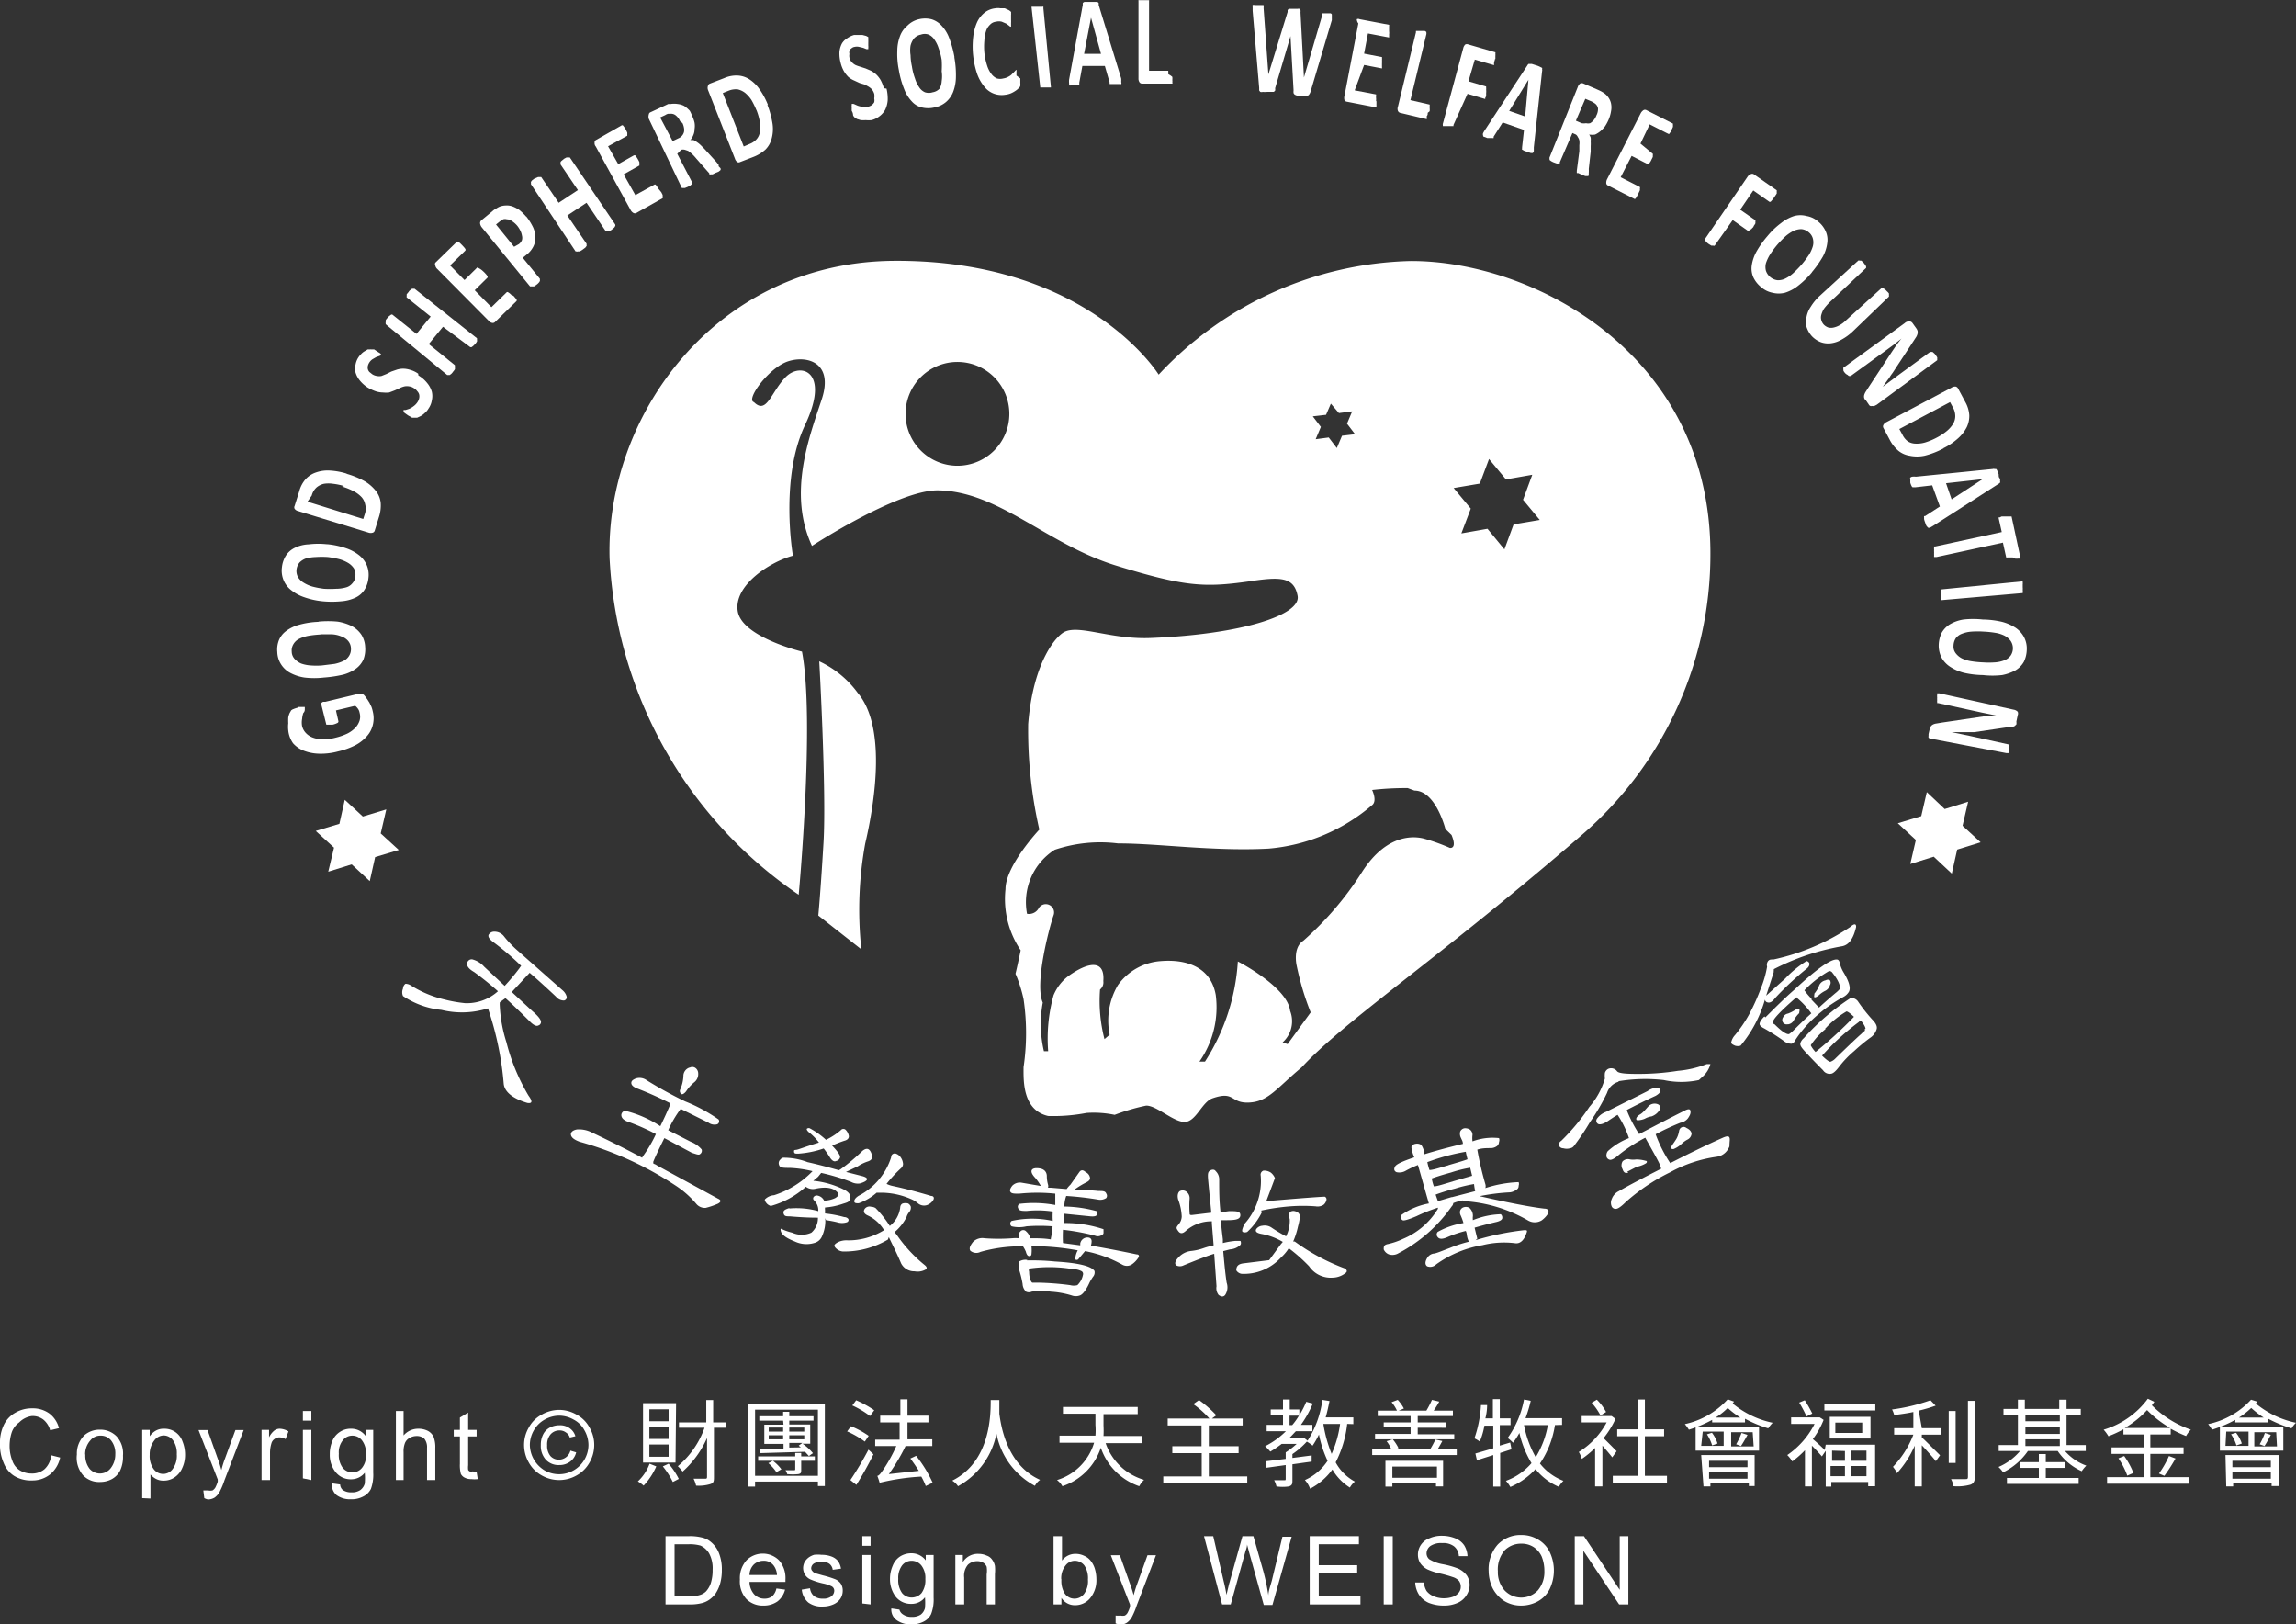 <?xml version="1.0" encoding="UTF-8"?> <svg xmlns="http://www.w3.org/2000/svg" viewBox="0 0 119.47 84.51"><rect x="0" y="0" width="119.47" height="84.51" fill="#333333" stroke="none"/><defs><style>.cls-1{fill:#fff;}</style></defs><title>ic_copy</title><g id="圖層_2" data-name="圖層 2"><g id="圖層_3" data-name="圖層 3"><path class="cls-1" d="M34.63,83.47V79.92h1.22a2.46,2.46,0,0,1,.63.06,1.1,1.1,0,0,1,.52.25,1.42,1.42,0,0,1,.42.6,2.26,2.26,0,0,1,.14.85,2.55,2.55,0,0,1-.09.71,1.93,1.93,0,0,1-.24.52,1.42,1.42,0,0,1-.33.32,1.16,1.16,0,0,1-.42.18,2.37,2.37,0,0,1-.57.06Zm.47-.42h.76a1.63,1.63,0,0,0,.55-.07.77.77,0,0,0,.32-.18,1.21,1.21,0,0,0,.26-.45,2.24,2.24,0,0,0,.09-.68,1.63,1.63,0,0,0-.18-.85,1,1,0,0,0-.45-.41,2.07,2.07,0,0,0-.6-.07H35.1Z"></path><path class="cls-1" d="M40.4,82.64l.45.06a1.12,1.12,0,0,1-.39.61,1.22,1.22,0,0,1-.73.22,1.19,1.19,0,0,1-.9-.35,1.36,1.36,0,0,1-.33-1,1.39,1.39,0,0,1,.34-1,1.2,1.2,0,0,1,1.7,0,1.41,1.41,0,0,1,.33,1v.12H39a1,1,0,0,0,.24.64.71.71,0,0,0,.54.23.65.65,0,0,0,.41-.13A.8.8,0,0,0,40.4,82.64ZM39,81.94h1.43a.89.89,0,0,0-.17-.49.63.63,0,0,0-.53-.25.73.73,0,0,0-.51.2A.79.79,0,0,0,39,81.94Z"></path><path class="cls-1" d="M41.72,82.7l.43-.07a.61.61,0,0,0,.2.4.73.73,0,0,0,.47.14.68.68,0,0,0,.44-.12.38.38,0,0,0,.15-.29.26.26,0,0,0-.13-.23,1.83,1.83,0,0,0-.45-.15,3.68,3.68,0,0,1-.66-.21.67.67,0,0,1-.28-.24.71.71,0,0,1-.1-.35.72.72,0,0,1,.08-.32.83.83,0,0,1,.22-.24,1,1,0,0,1,.27-.13,1.52,1.52,0,0,1,.38,0,1.44,1.44,0,0,1,.53.09.8.8,0,0,1,.34.24.94.94,0,0,1,.15.39l-.43.06a.46.46,0,0,0-.17-.31.62.62,0,0,0-.39-.11.7.7,0,0,0-.43.1.31.31,0,0,0-.13.23.2.2,0,0,0,.06.15.34.34,0,0,0,.16.12l.39.11a5.11,5.11,0,0,1,.64.2.66.66,0,0,1,.29.23.64.64,0,0,1,.1.37.75.75,0,0,1-.12.41.85.85,0,0,1-.37.3,1.33,1.33,0,0,1-.54.11,1.17,1.17,0,0,1-.76-.21A1,1,0,0,1,41.72,82.7Z"></path><path class="cls-1" d="M44.87,80.42v-.5h.43v.5Zm0,3V80.9h.43v2.57Z"></path><path class="cls-1" d="M46.38,83.68l.42.06A.43.43,0,0,0,47,84a.74.74,0,0,0,.44.12.8.8,0,0,0,.47-.12.62.62,0,0,0,.22-.34,3.26,3.26,0,0,0,0-.56.87.87,0,0,1-.71.34,1,1,0,0,1-.82-.38,1.51,1.51,0,0,1-.29-.92,1.69,1.69,0,0,1,.14-.68,1,1,0,0,1,.38-.48,1.07,1.07,0,0,1,.59-.17.92.92,0,0,1,.75.37V80.9h.41v2.22a2.11,2.11,0,0,1-.13.85.84.84,0,0,1-.38.39,1.33,1.33,0,0,1-.65.15,1.23,1.23,0,0,1-.75-.21A.68.68,0,0,1,46.38,83.68Zm.36-1.54a1.15,1.15,0,0,0,.2.74.64.64,0,0,0,.5.23.68.68,0,0,0,.51-.23,1.14,1.14,0,0,0,.2-.73,1.06,1.06,0,0,0-.21-.71.65.65,0,0,0-.5-.24.63.63,0,0,0-.5.24A1.08,1.08,0,0,0,46.74,82.14Z"></path><path class="cls-1" d="M49.71,83.47V80.9h.39v.37a.91.91,0,0,1,.82-.43,1,1,0,0,1,.42.09.55.55,0,0,1,.29.22.78.78,0,0,1,.14.32,2.2,2.2,0,0,1,0,.42v1.58h-.43V81.91a1.3,1.3,0,0,0,0-.4.46.46,0,0,0-.18-.21.62.62,0,0,0-.31-.08.72.72,0,0,0-.48.18.88.88,0,0,0-.2.67v1.4Z"></path><path class="cls-1" d="M55.23,83.47h-.41V79.92h.44v1.27a.86.86,0,0,1,.7-.35,1,1,0,0,1,.45.1.85.85,0,0,1,.35.27,1.22,1.22,0,0,1,.21.41,1.84,1.84,0,0,1,.08.53,1.46,1.46,0,0,1-.33,1,1,1,0,0,1-.78.36.82.82,0,0,1-.71-.38Zm0-1.31a1.25,1.25,0,0,0,.13.67.61.61,0,0,0,.55.34.63.63,0,0,0,.5-.25,1.13,1.13,0,0,0,.2-.74,1.17,1.17,0,0,0-.19-.74.63.63,0,0,0-.49-.24.61.61,0,0,0-.49.25A1.06,1.06,0,0,0,55.22,82.16Z"></path><path class="cls-1" d="M58.05,84.46l0-.41a1.18,1.18,0,0,0,.25,0,.52.52,0,0,0,.23,0,.38.38,0,0,0,.14-.14,1.73,1.73,0,0,0,.13-.32l0-.11-1-2.57h.47l.53,1.49c.07.19.13.38.19.59a5.58,5.58,0,0,1,.18-.58l.54-1.5h.44l-1,2.61a3.93,3.93,0,0,1-.24.58.88.88,0,0,1-.27.32.61.61,0,0,1-.36.1A1.11,1.11,0,0,1,58.05,84.46Z"></path><path class="cls-1" d="M63.59,83.47l-.94-3.55h.48l.54,2.33q.09.36.15.72c.09-.38.14-.6.16-.65l.67-2.4h.57l.51,1.8A11.33,11.33,0,0,1,66,83c0-.22.1-.48.18-.77l.55-2.28h.48l-1,3.55h-.45L65,80.77c-.06-.23-.1-.37-.11-.42,0,.16-.07.3-.1.42l-.75,2.7Z"></path><path class="cls-1" d="M68.15,83.47V79.92h2.56v.42H68.62v1.09h2v.41h-2v1.21h2.17v.42Z"></path><path class="cls-1" d="M72,83.47V79.92h.47v3.55Z"></path><path class="cls-1" d="M73.64,82.33l.45,0a1.09,1.09,0,0,0,.14.44.86.86,0,0,0,.36.27,1.33,1.33,0,0,0,.54.11,1.42,1.42,0,0,0,.48-.08.71.71,0,0,0,.3-.22.49.49,0,0,0,.1-.3.51.51,0,0,0-.09-.3.71.71,0,0,0-.32-.2,6.09,6.09,0,0,0-.63-.18,3.29,3.29,0,0,1-.69-.22,1,1,0,0,1-.38-.33.83.83,0,0,1-.12-.44.9.9,0,0,1,.6-.85,1.51,1.51,0,0,1,.65-.13,1.84,1.84,0,0,1,.69.13,1,1,0,0,1,.47.37,1.19,1.19,0,0,1,.17.56l-.45,0a.7.7,0,0,0-.25-.51.91.91,0,0,0-.61-.17,1,1,0,0,0-.62.15.48.48,0,0,0-.2.38.4.4,0,0,0,.14.31,2,2,0,0,0,.71.26,4.55,4.55,0,0,1,.78.22,1.16,1.16,0,0,1,.46.36.9.9,0,0,1,.15.51,1,1,0,0,1-.17.53,1,1,0,0,1-.46.39,1.65,1.65,0,0,1-.68.14,2.1,2.1,0,0,1-.81-.14,1.18,1.18,0,0,1-.51-.42A1.27,1.27,0,0,1,73.64,82.33Z"></path><path class="cls-1" d="M77.46,81.74a1.94,1.94,0,0,1,.47-1.38,1.64,1.64,0,0,1,1.23-.5,1.66,1.66,0,0,1,.88.24,1.51,1.51,0,0,1,.6.65,2.23,2.23,0,0,1,0,1.91,1.5,1.5,0,0,1-.62.65,1.8,1.8,0,0,1-.86.22,1.67,1.67,0,0,1-.89-.24,1.73,1.73,0,0,1-.6-.66A2.1,2.1,0,0,1,77.46,81.74Zm.48,0a1.42,1.42,0,0,0,.35,1,1.19,1.19,0,0,0,1.73,0,1.48,1.48,0,0,0,.34-1,2,2,0,0,0-.14-.76,1.17,1.17,0,0,0-.43-.5,1.15,1.15,0,0,0-.63-.17,1.2,1.2,0,0,0-.86.34A1.51,1.51,0,0,0,77.94,81.75Z"></path><path class="cls-1" d="M81.94,83.47V79.92h.48l1.86,2.79V79.92h.45v3.55h-.48l-1.86-2.79v2.79Z"></path><path class="cls-1" d="M2.66,75.71l.47.12a1.54,1.54,0,0,1-.53.88,1.47,1.47,0,0,1-.93.31,1.66,1.66,0,0,1-.94-.24,1.39,1.39,0,0,1-.54-.67,2.34,2.34,0,0,1-.19-1,2.13,2.13,0,0,1,.21-1,1.44,1.44,0,0,1,.6-.62,1.69,1.69,0,0,1,.86-.22,1.46,1.46,0,0,1,.9.27,1.4,1.4,0,0,1,.5.76l-.46.11a1.09,1.09,0,0,0-.36-.56.92.92,0,0,0-.59-.18A1.14,1.14,0,0,0,1,74a1.08,1.08,0,0,0-.39.52,2.3,2.3,0,0,0-.11.68,2.07,2.07,0,0,0,.14.79.94.94,0,0,0,.4.51,1.18,1.18,0,0,0,.61.16,1,1,0,0,0,.66-.22A1.1,1.1,0,0,0,2.66,75.71Z"></path><path class="cls-1" d="M4,75.67a1.33,1.33,0,0,1,.39-1,1.2,1.2,0,0,1,.81-.29,1.18,1.18,0,0,1,.87.35,1.33,1.33,0,0,1,.33,1,1.69,1.69,0,0,1-.15.78,1.07,1.07,0,0,1-.43.44,1.29,1.29,0,0,1-.62.15,1.15,1.15,0,0,1-.87-.34A1.39,1.39,0,0,1,4,75.67Zm.44,0a1.11,1.11,0,0,0,.22.74.71.71,0,0,0,1.08,0A1.16,1.16,0,0,0,6,75.66a1.07,1.07,0,0,0-.22-.72.68.68,0,0,0-.54-.25.66.66,0,0,0-.54.25A1.08,1.08,0,0,0,4.43,75.67Z"></path><path class="cls-1" d="M7.4,77.94V74.39h.39v.33a1,1,0,0,1,.32-.29.83.83,0,0,1,.43-.1,1,1,0,0,1,.58.17A1,1,0,0,1,9.5,75a1.82,1.82,0,0,1,.13.67,1.61,1.61,0,0,1-.15.71,1.1,1.1,0,0,1-.41.49,1,1,0,0,1-.56.16.8.8,0,0,1-.39-.09,1,1,0,0,1-.29-.23v1.25Zm.39-2.25a1.14,1.14,0,0,0,.2.73.61.61,0,0,0,1,0,1.15,1.15,0,0,0,.21-.76,1.14,1.14,0,0,0-.2-.73.61.61,0,0,0-.48-.25.62.62,0,0,0-.49.26A1.15,1.15,0,0,0,7.79,75.69Z"></path><path class="cls-1" d="M10.63,77.94l-.05-.4.25,0a.53.53,0,0,0,.23,0,.47.47,0,0,0,.14-.14,1.73,1.73,0,0,0,.13-.32l0-.11-1-2.57h.47l.53,1.49c.07.18.13.38.19.59a4.91,4.91,0,0,1,.18-.58l.55-1.5h.43l-1,2.61a3.93,3.93,0,0,1-.24.58.88.88,0,0,1-.27.32.68.68,0,0,1-.35.1A.74.74,0,0,1,10.63,77.94Z"></path><path class="cls-1" d="M13.61,77V74.39H14v.39a1,1,0,0,1,.28-.36.47.47,0,0,1,.28-.09.94.94,0,0,1,.45.14l-.15.4a.68.68,0,0,0-.32-.09.41.41,0,0,0-.26.09.39.39,0,0,0-.16.23,1.7,1.7,0,0,0-.07.51V77Z"></path><path class="cls-1" d="M15.76,73.91v-.5h.44v.5Zm0,3V74.39h.44V77Z"></path><path class="cls-1" d="M17.27,77.17l.43.06a.39.39,0,0,0,.14.29.75.75,0,0,0,.45.12.76.76,0,0,0,.46-.12.63.63,0,0,0,.23-.34,3.26,3.26,0,0,0,0-.56.91.91,0,0,1-.71.34,1,1,0,0,1-.82-.39,1.42,1.42,0,0,1-.29-.91,1.68,1.68,0,0,1,.13-.68,1,1,0,0,1,.39-.48,1,1,0,0,1,.59-.17.92.92,0,0,1,.75.37v-.31h.4v2.22a2.15,2.15,0,0,1-.12.85.87.87,0,0,1-.39.39,1.3,1.3,0,0,1-.65.15,1.2,1.2,0,0,1-.74-.21A.71.71,0,0,1,17.27,77.17Zm.36-1.54a1.12,1.12,0,0,0,.2.73.65.65,0,0,0,.51.24.63.63,0,0,0,.5-.24,1,1,0,0,0,.2-.72,1.06,1.06,0,0,0-.21-.71.63.63,0,0,0-.5-.24.62.62,0,0,0-.49.24A1,1,0,0,0,17.63,75.63Z"></path><path class="cls-1" d="M20.6,77V73.41H21v1.27a1,1,0,0,1,.76-.35,1.09,1.09,0,0,1,.5.11.69.69,0,0,1,.3.31,1.5,1.5,0,0,1,.09.58V77h-.43V75.33a.71.71,0,0,0-.14-.48.57.57,0,0,0-.4-.14.71.71,0,0,0-.37.1.53.53,0,0,0-.24.27,1.19,1.19,0,0,0-.07.47V77Z"></path><path class="cls-1" d="M24.8,76.57l.06.38a1.35,1.35,0,0,1-.33,0,.71.71,0,0,1-.36-.08.44.44,0,0,1-.19-.19,1.77,1.77,0,0,1-.05-.52V74.73h-.32v-.34h.32v-.64l.43-.26v.9h.44v.34h-.44v1.5a1.1,1.1,0,0,0,0,.24.2.2,0,0,0,.08.08.28.28,0,0,0,.15,0Z"></path><path class="cls-1" d="M29.1,73.35a1.83,1.83,0,0,1,.89.24,1.63,1.63,0,0,1,.68.67,1.79,1.79,0,0,1,.25.92,1.84,1.84,0,0,1-.24.9,1.71,1.71,0,0,1-.68.68,1.83,1.83,0,0,1-1.81,0,1.71,1.71,0,0,1-.68-.68,1.84,1.84,0,0,1-.24-.9,1.79,1.79,0,0,1,.25-.92,1.63,1.63,0,0,1,.68-.67A1.84,1.84,0,0,1,29.1,73.35Zm0,.3a1.56,1.56,0,0,0-.75.2,1.46,1.46,0,0,0-.57.56,1.54,1.54,0,0,0-.21.77,1.58,1.58,0,0,0,.77,1.32,1.53,1.53,0,0,0,2.28-1.32,1.54,1.54,0,0,0-.21-.77,1.34,1.34,0,0,0-.57-.56A1.55,1.55,0,0,0,29.1,73.65Zm.58,1.82.3.09a.83.83,0,0,1-.31.48.92.92,0,0,1-.57.18.9.9,0,0,1-.69-.27,1.06,1.06,0,0,1-.27-.77,1.18,1.18,0,0,1,.12-.55.81.81,0,0,1,.35-.36,1.07,1.07,0,0,1,.51-.12.84.84,0,0,1,.53.16.76.76,0,0,1,.29.41l-.29.07a.48.48,0,0,0-.21-.27.52.52,0,0,0-.33-.1.6.6,0,0,0-.46.2.81.81,0,0,0-.18.57.83.83,0,0,0,.17.56.58.58,0,0,0,.44.19.62.62,0,0,0,.6-.47Z"></path><path class="cls-1" d="M34.15,76.29a3.55,3.55,0,0,1-.66,1,1.79,1.79,0,0,0-.3-.22,2.36,2.36,0,0,0,.61-.92Zm1-.2H33.46V73h1.72Zm-.36-2.77h-1v.62h1Zm0,.91h-1v.63h1Zm0,.92h-1v.64h1Zm0,1a3.76,3.76,0,0,1,.53.79l-.31.16a4.21,4.21,0,0,0-.52-.81Zm3-1.87h-.64v2.54c0,.22,0,.33-.19.39a2.06,2.06,0,0,1-.74.08,1.55,1.55,0,0,0-.13-.36h.59c.08,0,.11,0,.11-.11V74.81a5.08,5.08,0,0,1-1.27,1.75,2.35,2.35,0,0,0-.25-.28,4.6,4.6,0,0,0,1.39-2H35.33V74h1.42V72.84h.36V74h.64Z"></path><path class="cls-1" d="M42.92,73.05v4.26h-.36v-.23H39.29v.26h-.35V73.05Zm-.36,3.73V73.34H39.29v3.44ZM42.4,76h-.71v.46c0,.14,0,.2-.14.23a2.78,2.78,0,0,1-.59,0,.52.52,0,0,0-.09-.2h.44c.06,0,.07,0,.07-.07V76H39.45v-.23h1.93v-.18h.31v.18h.71Zm-1.65-2.09H39.51v-.23h1.24v-.23h.32v.23h1.26v.23H41.07v.2h1.09v1h-.4a2.61,2.61,0,0,1,.54.49l-.21.15-.2-.22-2.35.07,0-.23h1.23v-.25h-1v-1h1ZM40.22,76a2.29,2.29,0,0,1,.44.44l-.26.15a2.22,2.22,0,0,0-.42-.47ZM40,74.48h.75v-.21H40Zm.75.4v-.21H40v.21Zm.32-.61v.21h.78v-.21Zm.78.4h-.78v.21h.78Zm-.18.63-.11-.09.19-.14h-.68v.24Z"></path><path class="cls-1" d="M45,75a4.64,4.64,0,0,0-.92-.53l.2-.27a4.63,4.63,0,0,1,.92.5Zm-.75,2a16.94,16.94,0,0,0,.94-1.58l.26.24a17.25,17.25,0,0,1-.89,1.59Zm.3-4.15a5.43,5.43,0,0,1,.94.52l-.22.3a4.75,4.75,0,0,0-.92-.55Zm3.62,4.46a3.44,3.44,0,0,0-.23-.49,11.83,11.83,0,0,0-2.17.32,3.79,3.79,0,0,0-.12-.36c.09,0,.19-.15.31-.32a7.87,7.87,0,0,0,.68-1.23h-1.1V74.9h1.27V74H45.8v-.35h1.05v-.85h.37v.85h1.09V74H47.22v.88h1.29v.35H47.12a9.71,9.71,0,0,1-.87,1.46l1.56-.17c-.14-.22-.29-.44-.44-.64l.3-.14a6.63,6.63,0,0,1,.86,1.4Z"></path><path class="cls-1" d="M52,72.84c0,.18,0,.42,0,.71.08.59.37,2.66,2.12,3.44a.88.88,0,0,0-.27.31,3.92,3.92,0,0,1-2-2.72,4,4,0,0,1-2,2.74,1,1,0,0,0-.3-.29c2-1,2-3.44,2-4.19Z"></path><path class="cls-1" d="M57.53,75.08a3,3,0,0,0,2,1.91,1.31,1.31,0,0,0-.25.33,3.21,3.21,0,0,1-2-2,3.15,3.15,0,0,1-2,2A1,1,0,0,0,55,77a2.89,2.89,0,0,0,1.93-1.94h-1.8v-.37H57a3.57,3.57,0,0,0,0-.56v-.58H55.31V73.2H59.2v.37H57.42v.59a5.24,5.24,0,0,1,0,.55h2v.37Z"></path><path class="cls-1" d="M64.9,76.81v.36H60.53v-.36h2V75.6H61v-.36h1.52V74.16H60.76V73.8h2.17a4.8,4.8,0,0,0-.84-.75l.3-.21a6,6,0,0,1,.9.79l-.23.17h1.6v.36H62.9v1.08h1.55v.36H62.9v1.21Z"></path><path class="cls-1" d="M70.1,74.08a5.72,5.72,0,0,1-.6,2,2.46,2.46,0,0,0,1,1,1.13,1.13,0,0,0-.26.31,2.73,2.73,0,0,1-.91-.94,3.34,3.34,0,0,1-1.16,1A1.36,1.36,0,0,0,67.9,77a2.76,2.76,0,0,0,1.18-1,6,6,0,0,1-.45-1.37,4,4,0,0,1-.33.58A2.15,2.15,0,0,0,68,75a4.27,4.27,0,0,1-.75.65v.2l1-.13v.32l-1,.14V77c0,.18,0,.27-.18.33a2.15,2.15,0,0,1-.65,0,1.39,1.39,0,0,0-.12-.32h.52c.07,0,.08,0,.08-.08v-.71l-1,.14,0-.34,1-.12v-.34a4,4,0,0,0,.57-.44h-.78a5.57,5.57,0,0,1-.59.4,3.5,3.5,0,0,0-.27-.28,4.2,4.2,0,0,0,1.08-.78h-1v-.33h.85v-.49h-.64v-.31h.64v-.52h.35v.52h.5v.3a4.63,4.63,0,0,0,.36-.7l.34.09a5.4,5.4,0,0,1-.62,1.11h.6v.33h-.86c-.12.12-.23.25-.35.36h.72l.07,0,.17.13a5.21,5.21,0,0,0,.77-2.12l.37.06c-.06.29-.12.58-.2.85h1.44v.35Zm-3,.06h.14a3.36,3.36,0,0,0,.35-.49H67.1Zm2.19,1.5a5.66,5.66,0,0,0,.44-1.56h-.87A7,7,0,0,0,69.29,75.64Z"></path><path class="cls-1" d="M75.8,75.41v.29H71.4v-.29h1a1.72,1.72,0,0,0-.25-.43l.32-.1a2.25,2.25,0,0,1,.3.46l-.21.07h1.85a4.51,4.51,0,0,0,.28-.52l.36.08c-.08.15-.17.31-.25.44Zm-.13-.53H71.55V74.6H73.4v-.34H72V74H73.4v-.33H71.69v-.28h1a1.91,1.91,0,0,0-.28-.44l.32-.12a2,2,0,0,1,.32.45l-.27.11h1.44a5,5,0,0,0,.29-.56l.38.09a5.35,5.35,0,0,1-.29.47h1v.28H73.77V74h1.45v.28H73.77v.34h1.9ZM72.09,76h3v1.33h-.37v-.16H72.45v.17h-.36Zm.36.3v.58h2.32v-.58Z"></path><path class="cls-1" d="M78.65,75.4l-.59.19v1.75H77.7V75.7l-.85.27-.08-.35.93-.27V74.17h-.46A3.94,3.94,0,0,1,77,75a1.61,1.61,0,0,0-.28-.17,6.31,6.31,0,0,0,.34-1.73l.32,0q0,.34-.09.69h.39v-1h.36v1h.56v.35h-.56v1.07l.54-.16Zm2.26-1.26a4.88,4.88,0,0,1-.78,2,2.83,2.83,0,0,0,1.22.9,1.5,1.5,0,0,0-.24.31,3.08,3.08,0,0,1-1.21-.92,3.82,3.82,0,0,1-1.31.93,1.72,1.72,0,0,0-.23-.32,3.17,3.17,0,0,0,1.33-.92,5.32,5.32,0,0,1-.63-1.57,4.08,4.08,0,0,1-.33.51,2.26,2.26,0,0,0-.28-.25,5,5,0,0,0,.85-2l.35.07a7.15,7.15,0,0,1-.27.9h1.9v.35Zm-1.61,0a5.32,5.32,0,0,0,.61,1.67,4.7,4.7,0,0,0,.63-1.67Z"></path><path class="cls-1" d="M83.89,75.82c-.1-.14-.33-.4-.51-.61v2.12H83v-2a5,5,0,0,1-.69.57,1.5,1.5,0,0,0-.16-.36A4.07,4.07,0,0,0,83.6,74H82.3v-.33h1.49l.07,0,.2.15a4.61,4.61,0,0,1-.62,1c.2.19.57.57.68.68Zm-.61-2.18a3.17,3.17,0,0,0-.46-.66l.27-.16a2.6,2.6,0,0,1,.48.64Zm3.46,3.14v.36H83.92v-.36h1.3V74.72H84.15v-.36h1.07V72.81h.37v1.55h1v.36h-1v2.06Z"></path><path class="cls-1" d="M90.23,72.92a.61.61,0,0,0-.07.1,4.78,4.78,0,0,0,2.08,1,1.63,1.63,0,0,0-.23.29,6.31,6.31,0,0,1-1.21-.5V74H89.09v-.13a6.75,6.75,0,0,1-1.21.51,2.64,2.64,0,0,0-.21-.29A4.2,4.2,0,0,0,89.9,72.8Zm-2,1.31h3.3v1.24h-3.3Zm.29,1.47h2.78v1.61H91v-.15h-2v.17h-.36Zm0-.48h1.17v-.74H88.6Zm.56-.68a1.77,1.77,0,0,1,.29.56l-.28.1a2.28,2.28,0,0,0-.27-.58ZM88.93,76v.33h2V76Zm2,.93v-.33h-2v.33Zm-.37-3.18a4.23,4.23,0,0,1-.66-.5,3.47,3.47,0,0,1-.63.5Zm.64.76H90.08v.74h1.17Zm-.86.63a4.53,4.53,0,0,0,.28-.59l.31.1c-.11.21-.24.43-.34.58Z"></path><path class="cls-1" d="M95,75.16h2.57v2.16h-.36V77.1H95.29v.24H95V75.48l-.2.29c-.11-.13-.34-.38-.52-.56v2.12h-.36V75.45a4.9,4.9,0,0,1-.66.58A1.77,1.77,0,0,0,93,75.7a4.32,4.32,0,0,0,1.42-1.62H93.2v-.34h1.49l.2.13a4.18,4.18,0,0,1-.56,1c.17.14.52.46.62.57Zm-1-1.47a6.41,6.41,0,0,0-.38-.72l.29-.12a6.42,6.42,0,0,1,.39.69Zm3.58-.63v.32H94.93v-.32Zm-.25.65v1.13H95.21V73.71Zm-2,1.76V76H96v-.51ZM96,76.8v-.53h-.75v.53Zm.9-2.79h-1.4v.54h1.4Zm.22,1.46h-.79V76h.79Zm0,1.33v-.53h-.79v.53Z"></path><path class="cls-1" d="M100,74.3h1v.34h-1v.14c.24.22.8.79.95.93l-.22.31c-.14-.19-.47-.55-.73-.83v2.14h-.37V75.21a5.12,5.12,0,0,1-.93,1.44c0-.09-.14-.25-.2-.34a5,5,0,0,0,1.06-1.67h-1V74.3h1v-.84c-.32.07-.64.11-1,.16a1,1,0,0,0-.11-.29,9.75,9.75,0,0,0,2-.48l.27.28a8,8,0,0,1-.88.26Zm1.76,1.81h-.36v-2.7h.36Zm1-3.23v3.94c0,.25-.07.36-.23.42a2.54,2.54,0,0,1-.88.08,1.26,1.26,0,0,0-.13-.37h.75c.09,0,.13,0,.13-.13V72.88Z"></path><path class="cls-1" d="M107.45,75.49a2.66,2.66,0,0,0,1.11.76,1.68,1.68,0,0,0-.24.29,3,3,0,0,1-1.25-1.05h-1.55a3.35,3.35,0,0,1-1.29,1.11,1.61,1.61,0,0,0-.24-.28,3,3,0,0,0,1.12-.83H104v-.31h1V73.6h-.75v-.3H105v-.48h.36v.48h1.79v-.48h.38v.48h.74v.3h-.74v1.58h1v.31Zm-1,1.4h1.71v.31h-3.73v-.31h1.66v-.52h-1v-.3h1v-.42h.36v.42h1v.3h-1Zm-1.06-3.29v.34h1.79V73.6Zm0,1h1.79v-.34h-1.79Zm0,.63h1.79v-.35h-1.79Z"></path><path class="cls-1" d="M111.89,74.63v.67h1.73v.34h-1.73v1.21h2v.34h-4.25v-.34h1.92V75.64h-1.69V75.3h1.69v-.67h-1.07v-.27a6.08,6.08,0,0,1-.78.36,2,2,0,0,0-.25-.34,4.41,4.41,0,0,0,2.3-1.61l.34.16-.13.18A5.35,5.35,0,0,0,114,74.38a1.31,1.31,0,0,0-.25.33,6.4,6.4,0,0,1-.8-.38v.3Zm-1.36,1.12a4.11,4.11,0,0,1,.48.88l-.32.14a4,4,0,0,0-.46-.9Zm2.39-1.46a5.64,5.64,0,0,1-1.2-.93,5,5,0,0,1-1.16.93Zm-.58,2.37a5.1,5.1,0,0,0,.52-.91l.34.13a8.81,8.81,0,0,1-.58.9Z"></path><path class="cls-1" d="M117.45,72.92l-.07.1a4.82,4.82,0,0,0,2.09,1,1.28,1.28,0,0,0-.23.29,6.67,6.67,0,0,1-1.22-.5V74h-1.71v-.13a6.75,6.75,0,0,1-1.21.51,2.51,2.51,0,0,0-.2-.29,4.2,4.2,0,0,0,2.23-1.27Zm-1.94,1.31h3.3v1.24h-3.3Zm.29,1.47h2.77v1.61h-.37v-.15h-2v.17h-.36Zm0-.48H117v-.74h-1.16Zm.55-.68a1.81,1.81,0,0,1,.3.56l-.28.1a2,2,0,0,0-.28-.58ZM116.16,76v.33h2V76Zm2,.93v-.33h-2v.33Zm-.37-3.18a4.66,4.66,0,0,1-.65-.5,3.93,3.93,0,0,1-.64.5Zm.65.76H117.3v.74h1.18Zm-.86.63a3.47,3.47,0,0,0,.27-.59l.31.1c-.11.21-.23.43-.33.58Z"></path><path class="cls-1" d="M73.38,13.58C79.7,13.55,89,18.35,89,28.8a19.28,19.28,0,0,1-6.67,14.62C74.93,49.82,70,53.07,67.73,55.53,66.42,56.62,66,57.31,65,57.36s-.73-.63-1.91-.22c-.55.19-.86,1.23-1.45,1.23s-1.46-.86-2-.85A10.56,10.56,0,0,0,58,58a5.39,5.39,0,0,0-1.46-.1,9.15,9.15,0,0,1-2,.16c-1.36-.31-1.28-1.9-1.28-2.54a12.08,12.08,0,0,0,0-3.54,7.06,7.06,0,0,0-.42-1.32c.09-.36.27-1.22.27-1.22a4.77,4.77,0,0,1-.79-3.18c0-1.23,1.76-3.1,1.76-3.1a23.24,23.24,0,0,1-.58-5.49c.26-3.27,1.49-4.65,1.94-4.82.81-.33,2.45.44,4.49.34C64.58,33,67.71,32,67.52,31s-.91-1-2.55-.75c-2.29.32-3.31.28-6.91-.83s-6.1-3.88-9.28-3.91c-2.09,0-6.53,2.89-6.53,2.89-1.28-2.76-.12-5.72.51-7.63S42,18.47,41,18.8s-2.21,2-1.77,2.12c.67.67.89-.53,1.66-1.31s2.33-.3,1,2.5-.63,6.8-.63,6.8c-1.22.33-3.1,1.56-2.87,2.9s3.34,2.09,3.34,2.09c.68,3.55-.17,12.65-.17,12.65a22.53,22.53,0,0,1-9.84-17.49c-.22-7.4,5.5-15.44,14.82-15.49,10.08-.05,13.75,5.92,13.75,5.92a18.51,18.51,0,0,1,13.1-5.91m-4.39,8-.69.08.42.55-.27.64.68-.09.42.55.27-.64.68-.08-.42-.55.27-.64-.69.09L69.25,21Zm8,3.58-1.36.23.89,1.07-.49,1.29,1.36-.24.88,1.07.48-1.3,1.36-.23L79.25,26l.48-1.3-1.37.24-.88-1.06ZM71.38,41.06s.32.62,0,.84A9.49,9.49,0,0,1,66,44.15c-2.89.15-5.82-.28-7.82-.27a7.45,7.45,0,0,0-3.3.33,3.23,3.23,0,0,0-1.44,3.33.58.58,0,0,0,.62-.31.43.43,0,0,1,.76.39c-.22.63-1,3.56-.56,4.54a6.13,6.13,0,0,0,.06,2.53h.22a8.47,8.47,0,0,1,.28-2.91,2.4,2.4,0,0,1,.77-1c1.06-.76,1.91-.86,1.82.26a.48.48,0,0,1-.17.44,7.89,7.89,0,0,0,.23,2.58l.27-.23a3.64,3.64,0,0,1,.43-2.58A3,3,0,0,1,60.41,50c1.24-.1,2.58.25,2.85,1.76a4.93,4.93,0,0,1-.85,3.47h.29a10.85,10.85,0,0,0,1.71-5.21s2.58,1.32,2.72,2.57a1.48,1.48,0,0,1-.39,1.64l.26.09,1.2-1.65a14.47,14.47,0,0,1-.73-2.44s-.22-.93.35-1.29a16.72,16.72,0,0,0,3.05-3.57c1.28-2,2.7-1.88,3.23-1.74a10.36,10.36,0,0,1,1.34.48s.4.08.09-.67l-.32-.31s-.5-2-1.61-2L73.25,41a15.32,15.32,0,0,0-1.87.1M42.63,34.41s.38,6.75.22,9.44-.27,3.78-.27,3.78l2.24,1.76a19.16,19.16,0,0,1,.2-5.5c.56-2.4,1.06-6.12-.38-7.83a5.19,5.19,0,0,0-2-1.65m7.19-10.18a2.7,2.7,0,1,0-2.71-2.68,2.7,2.7,0,0,0,2.71,2.68"></path><polygon class="cls-1" points="17.94 41.61 18.88 42.48 20.1 42.11 19.81 43.36 20.75 44.22 19.52 44.59 19.24 45.84 18.3 44.97 17.08 45.35 17.38 44.1 16.43 43.23 17.66 42.86 17.94 41.61"></polygon><polygon class="cls-1" points="100.26 41.21 101.19 42.09 102.41 41.71 102.12 42.96 103.06 43.82 101.84 44.2 101.56 45.45 100.62 44.57 99.4 44.95 99.69 43.7 98.75 42.83 99.97 42.46 100.26 41.21"></polygon><path class="cls-1" d="M26,52.11a.22.22,0,0,1,0,.11,7.39,7.39,0,0,0,.35,2A10.41,10.41,0,0,0,27.5,57c.22.3.2.42-.06.38h0c-.77-.23-1.19-.58-1.23-1a16.28,16.28,0,0,0-.82-3.92,4.48,4.48,0,0,1-2.42.08,4.36,4.36,0,0,1-2-.72.48.48,0,0,1,0-.39.32.32,0,0,1,.13-.25s.13,0,.25.07a5.72,5.72,0,0,0,1.78.75,7.15,7.15,0,0,0,1.07.19,2.41,2.41,0,0,0,1.71-.62l0,0a15.58,15.58,0,0,0-1.24-1q-.42-.24-.36-.48a.24.24,0,0,1,.26-.18,1.24,1.24,0,0,1,.62.38l1.07,1a11.29,11.29,0,0,0,.77-.92.62.62,0,0,1,.09-.12A14,14,0,0,0,25.65,49c-.18-.14-.26-.25-.23-.36a.33.33,0,0,1,.29-.17.63.63,0,0,1,.52.25,5.48,5.48,0,0,0,.63.67l2.4,2.12a.66.66,0,0,1,.22.32.17.17,0,0,1-.13.22.52.52,0,0,1-.42-.2c-.5-.47-.95-.88-1.37-1.24l-.93,1,1.08,1c.27.23.42.41.44.54a.19.19,0,0,1-.14.2c-.08.05-.22,0-.39-.16-.48-.47-.91-.9-1.32-1.26l-.33.24"></path><path class="cls-1" d="M35.88,55.55a.28.28,0,0,1,.29,0,.35.35,0,0,1,.16.29.54.54,0,0,1-.21.47,2.06,2.06,0,0,0-.42.47c-.1.12-.19.17-.24.14a.19.19,0,0,1-.07-.23,1.94,1.94,0,0,0,.17-.7.46.46,0,0,1,.32-.45m-1.88,5a.62.62,0,0,1,.2.1l3.16,1.72c.16.07.18.16,0,.26a3.75,3.75,0,0,1-.64.22.58.58,0,0,1-.49-.21,4.92,4.92,0,0,0-1-.9,17.65,17.65,0,0,0-5.07-2.33c-.27-.1-.42-.21-.45-.35s.09-.25.31-.29a1.46,1.46,0,0,1,.72.13l.52.25c.77.37,1.48.73,2.15,1.09l.06-.1A6.68,6.68,0,0,0,34.13,59s0,0,0,0a11.08,11.08,0,0,0-1.34-.6c-.3-.09-.45-.21-.46-.38a.23.23,0,0,1,.2-.23,5.83,5.83,0,0,1,1.83.8c.29-.59.46-1,.52-1.14a.13.13,0,0,0,0-.05,17.93,17.93,0,0,0-1.72-.77c-.21-.08-.31-.18-.31-.29s.09-.17.23-.23a.63.63,0,0,1,.57.09,20.84,20.84,0,0,0,2,1.1,8.51,8.51,0,0,1,1.74.94.17.17,0,0,1-.07.25.52.52,0,0,1-.45-.08l-1.45-.72a.08.08,0,0,1,0,0,5.67,5.67,0,0,0-.65,1.11l1.17.6a1.41,1.41,0,0,1,.57.4.21.21,0,0,1-.08.24c-.07.07-.21,0-.42-.06l-1.44-.77c-.34.68-.53,1.1-.58,1.24l0,0"></path><path class="cls-1" d="M42.62,59.45a2.87,2.87,0,0,0-.55-.56c-.08-.08-.11-.14-.08-.17a.15.15,0,0,1,.18,0,4,4,0,0,1,.81.58,3.5,3.5,0,0,0,.77-.5.17.17,0,0,1,.27,0,.6.6,0,0,1,.15.31q0,.18-.24.24a6.07,6.07,0,0,0-.63.25c.3.32.44.52.41.62a.25.25,0,0,1-.2.18c-.09.05-.2,0-.31-.16a4.69,4.69,0,0,0-.34-.49,5.07,5.07,0,0,1-1.33.27c-.13,0-.2,0-.21-.09s0-.1.11-.11.43-.15,1.19-.38m.32,3.93a1.94,1.94,0,0,1-.16.93.59.59,0,0,1-.36.35,1.42,1.42,0,0,1-1.06-.06c-.43-.17-.68-.34-.73-.54s.06-.1.13-.07a3,3,0,0,0,.46.15,1.2,1.2,0,0,0,1,0,1,1,0,0,0,.34-.78c-.17,0-.66,0-1.47-.07-.17,0-.27,0-.31-.13s0-.2.23-.28a.1.1,0,0,1,.09,0,4.21,4.21,0,0,1,1.48.14.73.73,0,0,0-.24-.58.13.13,0,0,1,0-.16.2.2,0,0,1,.2-.07.47.47,0,0,1,.34.26h.09a1.47,1.47,0,0,0,.49-.13c.1-.06.16-.12.17-.18s0,0,0-.05c-.2-.29-.59-.38-1.18-.26a.61.61,0,0,1-.52-.1,0,0,0,0,1,0,0,4.45,4.45,0,0,1-1.82,1,.44.44,0,0,1-.23-.15c-.08-.1-.1-.16-.07-.2a.74.74,0,0,1,.47-.21,4.83,4.83,0,0,0,2-1.25,6,6,0,0,0-1.18-.17c-.33,0-.52,0-.56-.15a.25.25,0,0,1,.07-.29.24.24,0,0,1,.14-.09,3.46,3.46,0,0,1,1.27.23c.53.12,1.07.26,1.63.42l.09-.05a9.73,9.73,0,0,0,1.13-.95c.22-.18.37-.14.47.12s0,.36-.17.42a2.18,2.18,0,0,0-.54.26l-.61.29.82.21c.21.05.3.12.27.19s-.16.14-.37.2a.74.74,0,0,1-.45-.08,10.8,10.8,0,0,0-1.56-.47l-.16.2-.25.21a4.59,4.59,0,0,1,1.58.45c.28.14.39.31.34.49s-.18.19-.42.27a3.61,3.61,0,0,1-.89.18.53.53,0,0,0,0,.13s0,.11,0,.18a6,6,0,0,1,1,.19c.13,0,.21.08.22.12s0,.12-.09.15a.81.81,0,0,1-.49,0,5.41,5.41,0,0,0-.59-.11m2.7-1.49a2.8,2.8,0,0,1-1,.61c-.11,0-.19,0-.22-.06s0-.19.22-.33a3.42,3.42,0,0,0,1.69-2c0-.14.1-.21.22-.2a.51.51,0,0,1,.29.22.68.68,0,0,1,.11.33.3.3,0,0,1-.1.21,7,7,0,0,0-.76.82h0a1.35,1.35,0,0,0,.32.11c.56.12,1.24.29,2,.52.14,0,.18.11.1.23a.64.64,0,0,1-.33.25.49.49,0,0,1-.47-.11,1.3,1.3,0,0,0-.35-.21,3.89,3.89,0,0,0-1.61-.33h-.21m.62,2.44a4.45,4.45,0,0,1-2.34.62.56.56,0,0,1-.33-.14c-.08-.07-.12-.13-.11-.19s.27-.28.7-.25A3.51,3.51,0,0,0,46,64a1.93,1.93,0,0,0-.86-.77q-.27-.13-.15-.33a.3.3,0,0,1,.33-.12.48.48,0,0,1,.24.07,5.73,5.73,0,0,1,.74.93,1.45,1.45,0,0,0,.54-.94c0-.13.07-.21.14-.23a.5.5,0,0,1,.27,0,.31.31,0,0,1,.14.16.35.35,0,0,1-.08.29.69.69,0,0,0-.14.26,2.5,2.5,0,0,1-.62.78c.06.08.12.15.18.24a7.43,7.43,0,0,0,1.39,1.48c.13.11.13.19,0,.25a.84.84,0,0,1-.53.07.76.76,0,0,1-.7-.41c-.25-.59-.47-1-.64-1.37"></path><path class="cls-1" d="M56.74,64.8c.7.12,1.5.27,2.4.46.13,0,.16.09.08.19a1.21,1.21,0,0,1-.34.34.48.48,0,0,1-.49,0,6.47,6.47,0,0,0-1.93-.7l-.36.43a.12.12,0,0,1-.15,0,1,1,0,0,1,.13-.47,13.47,13.47,0,0,0-2.41-.22,1.84,1.84,0,0,1,0,.43.1.1,0,0,1-.12.09c-.08,0-.14-.1-.17-.23a1.77,1.77,0,0,0-.15-.28,7.68,7.68,0,0,0-2.21.29.48.48,0,0,1-.53-.06c-.08-.13,0-.28.14-.46a.69.69,0,0,1,.6-.19,9.69,9.69,0,0,0,1.45,0,1.82,1.82,0,0,1,.33,0c0-.16,0-.28.08-.35a.2.2,0,0,1,.31,0,.68.68,0,0,1,.21.35c.36,0,.71,0,1.07.06a.43.43,0,0,1,0-.05,4.06,4.06,0,0,0,.09-.63,8.7,8.7,0,0,0-1.36,0,1.68,1.68,0,0,1-.77,0,.17.17,0,0,1,0-.28,4.94,4.94,0,0,1,2.14,0,3.68,3.68,0,0,1,0-.49A5.42,5.42,0,0,0,53.43,63c-.25,0-.4,0-.45-.14a.17.17,0,0,1,.07-.23,6.16,6.16,0,0,1,1.86.06c0-.23,0-.39,0-.48V62.1a9.1,9.1,0,0,0-1.88,0c-.25,0-.39,0-.45-.09s0-.2.09-.32a.55.55,0,0,1,.49-.16l1,.17,0,0a2.46,2.46,0,0,0-.3-.43c-.16-.17-.22-.31-.17-.4s.21-.12.43-.08.34.18.35.38a1.63,1.63,0,0,0,.06.45.26.26,0,0,1,0,.17h.15l.82.07a1.69,1.69,0,0,1,.2-.23l.46-.65c.08-.12.2-.13.33,0a.39.39,0,0,1,.23.31c0,.1-.08.17-.23.24a4.43,4.43,0,0,0-.61.38c.37,0,.8,0,1.28.05.22,0,.35,0,.4.13a.2.2,0,0,1,0,.24.57.57,0,0,1-.42.08,16.14,16.14,0,0,0-1.66-.19,1.73,1.73,0,0,0-.1.55,6.73,6.73,0,0,1,1.68.24.2.2,0,0,1,0,.2c0,.06-.15.09-.33.07l-1.39-.14,0,.49a6.22,6.22,0,0,1,2.08.32s0,.11,0,.19-.07.11-.16.15a.36.36,0,0,1-.27,0,11.56,11.56,0,0,0-1.68-.31,6.51,6.51,0,0,0,0,.69l.9.12s0-.07,0-.1a.38.38,0,0,1,.37-.31c.16,0,.23.08.22.23a.76.76,0,0,1-.06.26m-3.31.7c.41,0,.89,0,1.46.06,1.19.07,1.88.23,2.06.49a.34.34,0,0,1-.08.31,2.91,2.91,0,0,0-.17.28c-.18.4-.36.64-.52.69a.61.61,0,0,1-.4,0,4.62,4.62,0,0,0-1.1-.2,3.28,3.28,0,0,0-1,0,.35.35,0,0,1-.29,0,.6.6,0,0,1-.18-.4,5.37,5.37,0,0,0-.21-.83c0-.16,0-.27,0-.32a.62.62,0,0,1,.46-.1M54,66.73a15,15,0,0,1,1.69.13.7.7,0,0,0,.37,0,1,1,0,0,0,.29-.53.17.17,0,0,0-.06-.19.94.94,0,0,0-.45-.11A7.32,7.32,0,0,0,53.55,66a.24.24,0,0,0,0,.16c0,.31.08.51.16.57l.28,0"></path><path class="cls-1" d="M63.65,65.09q.1,1.17.18,1.65a.72.72,0,0,1-.08.63c-.09.11-.2.1-.34,0a.57.57,0,0,1-.11-.45l-.12-1.69q-.34.09-1.59.6a.42.42,0,0,1-.39,0c-.09-.09-.05-.23.11-.4a1.05,1.05,0,0,1,.69-.35,2.8,2.8,0,0,0,.64-.15,4.84,4.84,0,0,1,.51-.14l-.09-1.11a1.15,1.15,0,0,1,0-.14,2,2,0,0,0-1.37.51c-.15.13-.27.15-.38,0s-.12-.18,0-.33a.67.67,0,0,0,.18-.43,2.89,2.89,0,0,0-.19-.9c-.05-.21,0-.34.07-.41a.32.32,0,0,1,.34,0,.42.42,0,0,1,.19.39,5,5,0,0,0,0,.73c0,.08,0,.12.13.11l1-.12c-.09-.93-.15-1.51-.17-1.76s0-.34.06-.4.25-.14.34,0a.6.6,0,0,1,.18.47c0,.51,0,1.07.07,1.67l.44-.06c.4,0,.59,0,.59.21s-.23.26-.68.26l-.32,0c0,.32.05.65.09,1,0,.07,0,.13,0,.19a4.14,4.14,0,0,1,.63-.11c.16,0,.26,0,.28,0s.06.14,0,.21A.86.86,0,0,1,64,65l-.35.09m2-2a3.47,3.47,0,0,1-.75,1,.3.3,0,0,1-.24,0c-.06-.06,0-.2.09-.41a3.34,3.34,0,0,0,.85-2.52.22.22,0,0,1,.15-.26.66.66,0,0,1,.37.1.7.7,0,0,1,.22.29l0,0s-.15.41-.45,1.2c2-.17,3-.24,3.05-.23a.15.15,0,0,1,.08.17.44.44,0,0,1-.15.25.57.57,0,0,1-.41.08,8.77,8.77,0,0,0-1.33,0,11.2,11.2,0,0,0-1.5.22m1.12,1.63a3.35,3.35,0,0,0-1.14-.42c-.23-.05-.31-.13-.24-.25a.43.43,0,0,1,.31-.17.64.64,0,0,1,.46.08,7.81,7.81,0,0,0,.78.47,1.8,1.8,0,0,0,.19-.89.65.65,0,0,1,0-.37A.35.35,0,0,1,67.3,63a.47.47,0,0,1,.22.07.29.29,0,0,1,.12.19s0,.19-.1.55a4.21,4.21,0,0,1-.25.78l.08,0A10.74,10.74,0,0,0,70,66c.1.09.11.16,0,.24a1.11,1.11,0,0,1-.65.23,1.36,1.36,0,0,1-1.23-.59,8.56,8.56,0,0,0-1.06-.94,2.12,2.12,0,0,1-.35.43l-.11.11a2.6,2.6,0,0,1-2,.79.39.39,0,0,1-.27-.18v0c0-.22.1-.34.42-.37l1.29-.16.6-.82"></path><path class="cls-1" d="M76.12,62.45a2.55,2.55,0,0,0-.5.14.27.27,0,0,1-.08.17,7.79,7.79,0,0,1-2.77,2.44.61.61,0,0,1-.5.06A.48.48,0,0,1,72,65c0-.14,0-.24.23-.28a3.64,3.64,0,0,0,.78-.27l0,0a3.86,3.86,0,0,0,1.81-1.56l0-.06a8.56,8.56,0,0,0-1.11.44c-.42.18-.66.25-.73.21s-.13-.15-.06-.27a3.58,3.58,0,0,1,1.43-.6c-.31-1.08-.49-1.74-.57-2a5.25,5.25,0,0,0-.62.29.65.65,0,0,1-.5.08c-.12-.06-.14-.16-.07-.29s.41-.28,1-.48a1.94,1.94,0,0,1-.15-.53.25.25,0,0,1,.2-.17.41.41,0,0,1,.31.05,1,1,0,0,1,.17.49c.58-.18,1.25-.36,2-.54,0-.15-.08-.24-.09-.29a.46.46,0,0,1-.05-.35.3.3,0,0,1,.21-.17.46.46,0,0,1,.3.07.35.35,0,0,1,.13.27,1.34,1.34,0,0,0,0,.34A3,3,0,0,1,78,59.21a.27.27,0,0,1,0,.2.29.29,0,0,1-.1.21.57.57,0,0,1-.3.11c-.26,0-.5,0-.73.08a16.78,16.78,0,0,0,.42,1.8.36.36,0,0,1,0,.2,6.29,6.29,0,0,1,1.73-.31.27.27,0,0,1,0,.19.21.21,0,0,1-.09.19.76.76,0,0,1-.35.15,10.72,10.72,0,0,0-1.59.2c1.49.34,2.62.56,3.37.65.19,0,.26.11.19.26a1.33,1.33,0,0,1-.33.35.69.69,0,0,1-.72,0,7.56,7.56,0,0,0-3.3-1c-.08,0-.13,0-.16,0m-.48-.21,1.2-.31a3.15,3.15,0,0,1-.06-.37,7.44,7.44,0,0,0-1,.24,9.43,9.43,0,0,0-1,.31l.12.34.71-.21m.07-.82,1-.29-.1-.42a6.63,6.63,0,0,0-1,.25c-.51.14-.84.25-1,.31a2.22,2.22,0,0,0,.11.41c.17,0,.52-.12,1-.26m-.25-.84c.55-.16.89-.26,1-.31q-.06-.23-.09-.39a10.85,10.85,0,0,0-2,.54,3.59,3.59,0,0,0,.11.41c.19,0,.53-.12,1-.25m1.4,3.9A14.19,14.19,0,0,1,79.31,64c.13,0,.17,0,.13.12-.13.4-.33.59-.59.56a4.66,4.66,0,0,0-1.71.1,5.75,5.75,0,0,0-2.41,1,.44.44,0,0,1-.47.1c-.11-.08-.12-.23,0-.43a.48.48,0,0,1,.32-.23c.13,0,.42-.13.85-.29a6.87,6.87,0,0,1,1-.33,1.14,1.14,0,0,1-.11-.4.6.6,0,0,0-.05-.16,5.54,5.54,0,0,0-.95.32c-.25.11-.42.12-.51,0a.2.2,0,0,1,0-.27,4,4,0,0,1,1.34-.46,2.85,2.85,0,0,0-.16-.43c-.06-.17,0-.29.1-.36a.37.37,0,0,1,.37,0,.55.55,0,0,1,.18.43.82.82,0,0,0,0,.21,4.11,4.11,0,0,1,1.45-.31.22.22,0,0,1,.08.19c0,.09-.1.16-.29.21-.43.1-.81.2-1.15.3.08.34.13.53.14.57"></path><path class="cls-1" d="M84.22,56.28a.88.88,0,0,0-.6.58,10.25,10.25,0,0,1-.89,1.52,12.3,12.3,0,0,1-.84,1.25.31.31,0,0,1-.2.11.62.62,0,0,1-.34,0c-.14,0-.22-.09-.23-.16s0-.15.12-.23a10.83,10.83,0,0,0,1.46-1.76,3.9,3.9,0,0,0,.81-1.48,1.28,1.28,0,0,1,0-.29.34.34,0,0,1,.17-.21.38.38,0,0,1,.46.12c.07.1.4.14,1,.14a13.06,13.06,0,0,0,2.17-.16,5.4,5.4,0,0,0,1.5-.35c.11,0,.18,0,.19,0a1.31,1.31,0,0,1-.36.61l-.24.22a4.35,4.35,0,0,1-1.83,0,8.52,8.52,0,0,0-2.35.06m1.72,1.83a1,1,0,0,0-.35.12,1,1,0,0,1-.34.08c-.07,0-.11,0-.11-.07s.07-.16.21-.24.29-.27.4-.39a.45.45,0,0,1,.52-.13.2.2,0,0,1,.07.32.8.8,0,0,1-.4.31M84.73,61c-.15.06-.25,0-.3-.17a.4.4,0,0,1,0-.41.39.39,0,0,1,.39-.1,1.08,1.08,0,0,0,.32,0,1.89,1.89,0,0,1,.49.07c.08,0,.09.09,0,.14a1.41,1.41,0,0,1-.46.17l-.5.26m2.72-2.19a.23.23,0,0,1,.36-.09q.25.12.27.3a.38.38,0,0,1-.22.31,1.38,1.38,0,0,0-.28.2,1.34,1.34,0,0,1-.44.29c-.08,0-.12,0-.12-.08s.1-.18.25-.42.15-.46.18-.51m-1,1.9a0,0,0,0,1,0,0c0-.1-.29-.6-.78-1.48a8.26,8.26,0,0,0-1.36.88c-.25.22-.42.3-.51.26a.22.22,0,0,1-.15-.25.34.34,0,0,1,.07-.19,3.46,3.46,0,0,1,1.1-.68A5.09,5.09,0,0,0,84.17,58l0,0c-.21.12-.38.24-.53.34s-.38.2-.49.13a.19.19,0,0,1-.06-.26,1,1,0,0,1,.49-.37l2.14-1.07a1,1,0,0,1,.55-.19.2.2,0,0,1,.12.17c0,.08-.07.16-.24.26-.57.26-1.06.51-1.49.73a.07.07,0,0,0,0,.05A6.71,6.71,0,0,0,85.29,59c.75-.39,1.53-.8,2.35-1.21.19-.1.3-.11.32,0s0,.2-.13.39a.63.63,0,0,1-.39.23,13.45,13.45,0,0,0-1.29.6s0,0,0,0a6.93,6.93,0,0,0,.76,1.5c.94-.48,1.86-.93,2.76-1.33.17-.07.28-.09.32,0s0,.2,0,.46a.89.89,0,0,1-.21.32.8.8,0,0,1-.45.22,7,7,0,0,0-2.43.81,10.05,10.05,0,0,0-2.32,1.56c-.23.23-.4.34-.49.34a.22.22,0,0,1-.22-.11.47.47,0,0,1,0-.41.73.73,0,0,1,.36-.4c.52-.3,1.25-.68,2.21-1.17"></path><path class="cls-1" d="M91.86,52.93c.53-.53,1-1,1.53-1.46,1.16-1.08,1.89-1.59,2.2-1.55.08,0,.14.11.16.26a1.71,1.71,0,0,0,.18.41c.28.46.38.8.28,1a.73.73,0,0,1-.28.27,7.63,7.63,0,0,0-1.42,1,5.94,5.94,0,0,0-1.08,1.23.35.35,0,0,1-.2.21.63.63,0,0,1-.42-.15,11.45,11.45,0,0,0-1-.64c-.16-.08-.24-.15-.25-.23s.08-.24.25-.4m1.67-1,0,0c-.83.72-1.23,1.15-1.22,1.28s0,.08.09.14c.35.35.6.52.74.5a1.42,1.42,0,0,0,.22-.18c.32-.32.63-.62.94-.9a0,0,0,0,1,0,0,4.39,4.39,0,0,0-.72-.78m.73.07.39.41c.29-.27.57-.51.84-.74a1.54,1.54,0,0,0,.26-.25c0-.19-.11-.46-.4-.82a.19.19,0,0,0-.18-.09,5.79,5.79,0,0,0-1.28,1,3.66,3.66,0,0,0,.37.44M93,53.29a.22.22,0,0,1-.22-.09.24.24,0,0,1,0-.27.34.34,0,0,1,.26-.2,1.8,1.8,0,0,0,.34-.17c.13-.08.2-.09.24-.05s0,.12,0,.2a1.53,1.53,0,0,0-.28.37.4.4,0,0,1-.29.21M95,51a.21.21,0,0,1,.22,0,.24.24,0,0,1,0,.25.47.47,0,0,1-.23.29,1.36,1.36,0,0,0-.36.25c-.12.09-.19.11-.22.09s0-.1,0-.19a1.49,1.49,0,0,0,.26-.45A.47.47,0,0,1,95,51m-2.71-.41-.39,1.21,1-.9A5.56,5.56,0,0,1,94,50a.18.18,0,0,1,.15.12c0,.08,0,.17-.16.29a15.69,15.69,0,0,0-1.61,1.5c-.15.2-.28.28-.41.24a.16.16,0,0,1-.13-.15,6.62,6.62,0,0,1-1.27,2.4.47.47,0,0,1-.29,0c-.14-.06-.2-.11-.2-.16a.79.79,0,0,1,.2-.39A7,7,0,0,0,91,52.8a10.82,10.82,0,0,0,.62-1.37,5.37,5.37,0,0,0,.33-1.14A.34.34,0,0,1,92,50a.21.21,0,0,1,.18-.08.19.19,0,0,1,.09,0,11.62,11.62,0,0,0,4-1.69c.21-.19.32-.18.31,0a0,0,0,0,0,0,0c-.14.61-.38.94-.74,1a12.39,12.39,0,0,0-3.54,1.19m5,3.58a9.51,9.51,0,0,0-.82.68,5.31,5.31,0,0,0-.8.84c-.16.21-.3.33-.4.34a.41.41,0,0,1-.42-.18c-.3-.3-.59-.6-.86-.89s-.34-.39-.32-.52a.56.56,0,0,1,.18-.26,12.06,12.06,0,0,1,2.44-2.09.43.43,0,0,1,.4.21,8.43,8.43,0,0,0,.72.91c.19.19.27.36.23.5a.83.83,0,0,1-.35.46m-.23-.47c0-.09-.08-.24-.24-.43h0a.28.28,0,0,0-.12.08,12.58,12.58,0,0,0-1.9,1.74c.22.22.37.32.43.32a.67.67,0,0,0,.27-.18c.67-.65,1.11-1.07,1.34-1.27a1.73,1.73,0,0,1,.19-.17.55.55,0,0,1,0-.1M95,53.53a3.67,3.67,0,0,0-.78.85s.07.16.25.35a21.5,21.5,0,0,0,2-1.83c-.2-.19-.33-.28-.39-.28a4.8,4.8,0,0,0-1.12.91"></path><path class="cls-1" d="M15.52,36.78l.17,0h.17s0,0,0,0,0,.06,0,.11,0,.13-.08.21a1.33,1.33,0,0,0-.06.3,1,1,0,0,0,0,.38.8.8,0,0,0,.21.37.93.93,0,0,0,.37.23,1.42,1.42,0,0,0,.52.08,2.37,2.37,0,0,0,.63-.08,3.09,3.09,0,0,0,.63-.22,1.53,1.53,0,0,0,.42-.31,1,1,0,0,0,.21-.36.72.72,0,0,0,0-.41.5.5,0,0,0-.08-.2.75.75,0,0,0-.15-.16l-1,.24.13.57s0,.06-.05.08a1,1,0,0,1-.25.09l-.16,0h-.1l-.07,0s0,0,0,0l-.25-1a.08.08,0,0,1,0-.07.16.16,0,0,1,0-.07l.08-.05.12,0,1.7-.41a.37.37,0,0,1,.18,0,.21.21,0,0,1,.14.07,1.47,1.47,0,0,1,.13.17c.05.06.09.14.14.21l.11.23a1.82,1.82,0,0,1,.07.25,1.43,1.43,0,0,1,0,.68,1.35,1.35,0,0,1-.31.59,2.09,2.09,0,0,1-.6.47,3.85,3.85,0,0,1-.89.32,3.43,3.43,0,0,1-1,.12,2.35,2.35,0,0,1-.78-.15,1.45,1.45,0,0,1-.57-.39A1.41,1.41,0,0,1,15,38a1.64,1.64,0,0,1,0-.37,2.66,2.66,0,0,1,0-.3,1,1,0,0,1,.07-.23l.08-.14a.35.35,0,0,1,.12-.07,1.48,1.48,0,0,1,.25-.08"></path><path class="cls-1" d="M16.57,32.34a5.16,5.16,0,0,1,1,0,2.54,2.54,0,0,1,.75.24,1.42,1.42,0,0,1,.49.45,1.3,1.3,0,0,1,.19.63,1.49,1.49,0,0,1-.09.65,1.22,1.22,0,0,1-.38.47,2,2,0,0,1-.68.32,6.43,6.43,0,0,1-1,.15,4.32,4.32,0,0,1-1,0,2.3,2.3,0,0,1-.74-.24,1.28,1.28,0,0,1-.48-.44,1.24,1.24,0,0,1-.2-.64,1.33,1.33,0,0,1,.09-.64,1.13,1.13,0,0,1,.38-.47,2,2,0,0,1,.68-.32,4.3,4.3,0,0,1,1-.15m.09.66a5.51,5.51,0,0,0-.63.07,1.8,1.8,0,0,0-.48.16.69.69,0,0,0-.29.27.63.63,0,0,0-.09.39.57.57,0,0,0,.15.38,1,1,0,0,0,.34.24,1.85,1.85,0,0,0,.5.1,3.7,3.7,0,0,0,.58,0l.65-.08a1.93,1.93,0,0,0,.48-.16.69.69,0,0,0,.29-.27.66.66,0,0,0,.09-.39.62.62,0,0,0-.15-.38.8.8,0,0,0-.35-.23,1.47,1.47,0,0,0-.5-.11h-.59"></path><path class="cls-1" d="M17,28.31a4.26,4.26,0,0,1,1,.21,2.25,2.25,0,0,1,.69.37,1.33,1.33,0,0,1,.4.53,1.31,1.31,0,0,1,.08.66,1.38,1.38,0,0,1-.21.61,1.12,1.12,0,0,1-.46.4,2.1,2.1,0,0,1-.73.19,5.12,5.12,0,0,1-1,0,4.07,4.07,0,0,1-.94-.21,2.19,2.19,0,0,1-.68-.37,1.27,1.27,0,0,1-.4-.53,1.3,1.3,0,0,1-.08-.66,1.42,1.42,0,0,1,.21-.61,1.13,1.13,0,0,1,.46-.4,1.81,1.81,0,0,1,.72-.18,4.22,4.22,0,0,1,1,0m0,.66a4.84,4.84,0,0,0-.63,0,2.32,2.32,0,0,0-.5.07.89.89,0,0,0-.34.21.7.7,0,0,0-.16.37.66.66,0,0,0,.08.4.84.84,0,0,0,.3.29,1.77,1.77,0,0,0,.46.2,4.6,4.6,0,0,0,.58.11,5,5,0,0,0,.64,0,1.9,1.9,0,0,0,.51-.07.63.63,0,0,0,.33-.21.6.6,0,0,0,.16-.37.67.67,0,0,0-.07-.4.93.93,0,0,0-.3-.29,1.85,1.85,0,0,0-.47-.2,5.15,5.15,0,0,0-.59-.11"></path><path class="cls-1" d="M18,24.64a4.38,4.38,0,0,1,1,.41,2.12,2.12,0,0,1,.58.52,1.2,1.2,0,0,1,.23.6,1.92,1.92,0,0,1-.09.72l-.22.71a.16.16,0,0,1-.1.11.34.34,0,0,1-.22,0l-3.66-1.12a.31.31,0,0,1-.19-.12.16.16,0,0,1,0-.15l.24-.76a1.56,1.56,0,0,1,.34-.64,1.28,1.28,0,0,1,.53-.34,1.82,1.82,0,0,1,.72-.1,3.61,3.61,0,0,1,.91.17m-.16.64a3.23,3.23,0,0,0-.57-.12,1.57,1.57,0,0,0-.49,0,.91.91,0,0,0-.38.19.86.86,0,0,0-.25.42L16,26.1,18.9,27l.1-.31a.89.89,0,0,0,0-.45.8.8,0,0,0-.18-.37,1.52,1.52,0,0,0-.41-.31,3.33,3.33,0,0,0-.62-.25"></path><path class="cls-1" d="M21.77,19.53a1.68,1.68,0,0,1,.46.4,1.24,1.24,0,0,1,.24.45,1,1,0,0,1,0,.45,1,1,0,0,1-.17.42.87.87,0,0,1-.19.23,1,1,0,0,1-.21.16l-.19.09-.14,0-.13,0-.21-.12-.14-.1L21,21.44l0-.06a.09.09,0,0,1,0-.05s0,0,.1,0l.19-.06a1,1,0,0,0,.22-.13.81.81,0,0,0,.22-.23.6.6,0,0,0,.08-.19.45.45,0,0,0,0-.2.42.42,0,0,0-.1-.17.57.57,0,0,0-.18-.16.59.59,0,0,0-.24-.09.66.66,0,0,0-.24,0,1.25,1.25,0,0,0-.25.09l-.26.12-.29.11a1.65,1.65,0,0,1-.32,0,1.29,1.29,0,0,1-.37-.06,2.29,2.29,0,0,1-.43-.2,1.74,1.74,0,0,1-.42-.38,1.19,1.19,0,0,1-.21-.4.81.81,0,0,1,0-.41,1,1,0,0,1,.15-.38,1.15,1.15,0,0,1,.14-.17.75.75,0,0,1,.17-.14l.17-.1.12,0a.16.16,0,0,1,.07,0l.06,0,.09,0,.12.08.14.09a.35.35,0,0,1,.09.07l0,.05a.07.07,0,0,1,0,0,.21.21,0,0,1-.08.05l-.17.06-.19.11a.59.59,0,0,0-.17.18.61.61,0,0,0-.07.17.41.41,0,0,0,0,.16.37.37,0,0,0,.08.15l.15.12a.59.59,0,0,0,.24.09.65.65,0,0,0,.24,0l.25-.1.26-.13.29-.1a1.14,1.14,0,0,1,.33-.05,1.23,1.23,0,0,1,.36.06,1.32,1.32,0,0,1,.42.2"></path><path class="cls-1" d="M24.82,17.6a.1.1,0,0,1,0,0v.07a.36.36,0,0,1,0,.09.77.77,0,0,1-.09.13l-.11.11-.08.06h-.07l0,0L23.05,17l-.74.9L23.67,19s0,0,0,.05a.08.08,0,0,1,0,.07.31.31,0,0,1,0,.09.74.74,0,0,1-.09.12.63.63,0,0,1-.1.12l-.08.06h-.07l-.06,0-3.2-2.64a.1.1,0,0,1,0-.05.08.08,0,0,1,0-.07l0-.09a.47.47,0,0,1,.09-.12.56.56,0,0,1,.11-.11l.08-.06a.09.09,0,0,1,.07,0l0,0,1.25,1,.74-.9-1.25-1a.05.05,0,0,1,0,0,.13.13,0,0,1,0-.06l0-.1.1-.12a.36.36,0,0,1,.1-.11l.08-.06s.05,0,.07,0l.06,0Z"></path><path class="cls-1" d="M26.71,15.38l.11.13a.33.33,0,0,1,.06.08.11.11,0,0,1,0,.07s0,0,0,0l-1.12,1.09a.16.16,0,0,1-.14.05.29.29,0,0,1-.19-.11L22.76,14a.32.32,0,0,1-.11-.19.16.16,0,0,1,0-.14l1.12-1.09,0,0,.07,0,.09.06.12.12.11.12.06.08a.25.25,0,0,1,0,.07.06.06,0,0,1,0,0l-.8.78.75.76.67-.66h0L25,14l.08.06.12.11.11.12.06.09a.14.14,0,0,1,0,.06.05.05,0,0,1,0,0l-.67.66.87.88.8-.78s0,0,0,0a.07.07,0,0,1,.06,0l.09.06.12.11"></path><path class="cls-1" d="M27.39,11.27a3,3,0,0,1,.35.56,1.35,1.35,0,0,1,.12.53,1,1,0,0,1-.11.47,1.23,1.23,0,0,1-.35.42l-.2.16.89,1.09a.11.11,0,0,1,0,.06.07.07,0,0,1,0,.06.24.24,0,0,1-.06.09.57.57,0,0,1-.11.1l-.13.09-.09,0h-.07l-.05,0-2.5-3.06a.42.42,0,0,1-.1-.22.19.19,0,0,1,.07-.16l.57-.47a.66.66,0,0,1,.17-.12,1.3,1.3,0,0,1,.21-.12,1,1,0,0,1,.32-.06.87.87,0,0,1,.35.05,1.57,1.57,0,0,1,.36.19,2.77,2.77,0,0,1,.35.34m-.47.47a1.25,1.25,0,0,0-.29-.25.43.43,0,0,0-.25-.08.3.3,0,0,0-.19,0l-.16.1-.21.17.94,1.16L27,12.7a.51.51,0,0,0,.16-.21.45.45,0,0,0,0-.23.9.9,0,0,0-.08-.25,1.34,1.34,0,0,0-.17-.27"></path><path class="cls-1" d="M32,11.66a.1.1,0,0,1,0,.12.21.21,0,0,1-.06.08l-.12.1a.61.61,0,0,1-.14.07.19.19,0,0,1-.09,0h-.07s0,0,0,0l-1-1.48-1,.66,1,1.47a.14.14,0,0,1,0,.06.07.07,0,0,1,0,.06l-.06.08L30.3,13l-.13.08-.1,0a.08.08,0,0,1-.07,0s0,0-.05,0L27.63,9.59a.14.14,0,0,1,0-.06.11.11,0,0,1,0-.07.33.33,0,0,1,.06-.08l.12-.09L28,9.21l.09,0h.07a.08.08,0,0,1,0,0l.91,1.34,1-.66-.9-1.33a.14.14,0,0,1,0-.06.11.11,0,0,1,0-.07.19.19,0,0,1,.06-.07l.12-.1.13-.07.1,0h.07l0,0Z"></path><path class="cls-1" d="M34.41,10s.05.1.07.14a.76.76,0,0,1,0,.11.06.06,0,0,1,0,.06.05.05,0,0,1,0,0l-1.37.77a.16.16,0,0,1-.15,0,.39.39,0,0,1-.15-.16L31,7.62a.26.26,0,0,1-.06-.21A.12.12,0,0,1,31,7.29l1.35-.77h0a.09.09,0,0,1,.06,0l.07.09.09.14.07.15a.69.69,0,0,1,0,.1s0,0,0,.06a.05.05,0,0,1,0,0l-1,.55.53.93.82-.46h0l.06,0a.28.28,0,0,1,.06.08.85.85,0,0,1,.09.14.9.9,0,0,1,.07.14s0,.08,0,.1v.07l0,0-.82.46.61,1.08,1-.55h.05l0,0,.07.09.09.14"></path><path class="cls-1" d="M37.48,8.74a.1.1,0,0,1,0,.12l-.09.07L37.22,9l-.14.07-.1,0a.09.09,0,0,1-.07,0l0-.05-.67-.76A2.49,2.49,0,0,0,36,8l-.19-.15-.18-.06a.39.39,0,0,0-.18,0L35.24,8,36,9.46a.14.14,0,0,1,0,.06l0,.06-.08.07-.13.07-.15.06-.1,0-.06,0,0,0-1.72-3.6a.38.38,0,0,1,0-.22.14.14,0,0,1,.09-.12l.73-.34.19-.09.13,0a1.14,1.14,0,0,1,.36,0,1,1,0,0,1,.34.1,1.68,1.68,0,0,1,.29.25A1.44,1.44,0,0,1,36,6a1.61,1.61,0,0,1,.14.38,1,1,0,0,1,0,.34.73.73,0,0,1-.06.3.92.92,0,0,1-.16.27.55.55,0,0,1,.17,0,.62.62,0,0,1,.17.1,1.25,1.25,0,0,1,.19.15l.21.21.61.67.12.15a.25.25,0,0,1,0,.08m-2-2.34a.78.78,0,0,0-.22-.3.39.39,0,0,0-.3-.09l-.11,0a.48.48,0,0,0-.15.07l-.26.12L35,7.34l.29-.14a.51.51,0,0,0,.2-.14.5.5,0,0,0,.1-.19.54.54,0,0,0,0-.22.9.9,0,0,0-.08-.25"></path><path class="cls-1" d="M39.93,5.45a4.71,4.71,0,0,1,.27,1,1.9,1.9,0,0,1-.05.77,1.25,1.25,0,0,1-.32.56,2,2,0,0,1-.62.38l-.7.27a.16.16,0,0,1-.15,0,.37.37,0,0,1-.12-.18l-1.4-3.57a.31.31,0,0,1,0-.22.16.16,0,0,1,.1-.11l.75-.29a1.56,1.56,0,0,1,.7-.13,1.23,1.23,0,0,1,.61.2,1.93,1.93,0,0,1,.52.51,3.92,3.92,0,0,1,.44.82m-.6.27a4.37,4.37,0,0,0-.26-.53,1.71,1.71,0,0,0-.33-.37,1,1,0,0,0-.38-.18,1,1,0,0,0-.48.07l-.3.12,1.09,2.78L39,7.49a.93.93,0,0,0,.37-.25.75.75,0,0,0,.17-.37,1.26,1.26,0,0,0,0-.51,3.14,3.14,0,0,0-.18-.64"></path><path class="cls-1" d="M46.13,4.61a2.28,2.28,0,0,1,.06.61,1.41,1.41,0,0,1-.13.49,1.08,1.08,0,0,1-.3.34,1.12,1.12,0,0,1-.41.2,1.54,1.54,0,0,1-.3,0,2.06,2.06,0,0,1-.26,0l-.2-.06-.12-.08A.35.35,0,0,1,44.39,6s0-.13-.07-.23a1.55,1.55,0,0,1,0-.17.3.3,0,0,1,0-.12.15.15,0,0,1,0-.07l0,0a.24.24,0,0,1,.11,0l.18.08a.92.92,0,0,0,.25.06.71.71,0,0,0,.32,0,.56.56,0,0,0,.19-.09.53.53,0,0,0,.12-.14.46.46,0,0,0,0-.2.69.69,0,0,0,0-.24.71.71,0,0,0-.12-.23.9.9,0,0,0-.19-.15L45,4.4l-.27-.08-.28-.13A1.16,1.16,0,0,1,44.14,4a1.48,1.48,0,0,1-.23-.3,1.68,1.68,0,0,1-.17-.44,1.88,1.88,0,0,1-.06-.56,1.19,1.19,0,0,1,.13-.44A.79.79,0,0,1,44.07,2a1.16,1.16,0,0,1,.37-.18l.22,0h.22l.19.05.11.06a.12.12,0,0,1,0,0l0,.05,0,.1a1.27,1.27,0,0,1,0,.14c0,.06,0,.12,0,.16a.53.53,0,0,1,0,.12s0,0,0,.06,0,0,0,0-.05,0-.09,0l-.17-.07-.21-.05a.54.54,0,0,0-.25,0,.3.3,0,0,0-.16.08.23.23,0,0,0-.1.12.33.33,0,0,0,0,.17.43.43,0,0,0,0,.19.46.46,0,0,0,.12.23.7.7,0,0,0,.19.15,1.84,1.84,0,0,0,.25.09l.28.09.28.12a1.48,1.48,0,0,1,.27.19,1.4,1.4,0,0,1,.23.29,1.93,1.93,0,0,1,.17.43"></path><path class="cls-1" d="M49.66,3a5,5,0,0,1,.08,1,2.25,2.25,0,0,1-.14.77,1.32,1.32,0,0,1-.38.54,1.29,1.29,0,0,1-.6.28,1.4,1.4,0,0,1-.65,0,1,1,0,0,1-.52-.31,1.9,1.9,0,0,1-.4-.64,4.72,4.72,0,0,1-.28-1,4.14,4.14,0,0,1-.08-1,2.19,2.19,0,0,1,.14-.76,1.26,1.26,0,0,1,.38-.54A1.23,1.23,0,0,1,47.82,1a1.38,1.38,0,0,1,.64,0,1.15,1.15,0,0,1,.52.32,1.9,1.9,0,0,1,.4.63,5.44,5.44,0,0,1,.28,1M49,3.12a3.18,3.18,0,0,0-.16-.61,1.57,1.57,0,0,0-.22-.45.68.68,0,0,0-.3-.26.58.58,0,0,0-.4,0,.64.64,0,0,0-.36.2,1,1,0,0,0-.18.37,1.59,1.59,0,0,0,0,.5,3,3,0,0,0,.07.58,3.21,3.21,0,0,0,.16.63,1.64,1.64,0,0,0,.22.46.68.68,0,0,0,.3.26.65.65,0,0,0,.4,0,.63.63,0,0,0,.36-.19A.9.9,0,0,0,49,4.22a1.65,1.65,0,0,0,0-.51A4.48,4.48,0,0,0,49,3.12"></path><path class="cls-1" d="M53.09,4.08c0,.06,0,.11,0,.15v.1a.22.22,0,0,1,0,.08.24.24,0,0,0,0,.07.35.35,0,0,1-.09.11.85.85,0,0,1-.17.14,1.36,1.36,0,0,1-.24.13,1.12,1.12,0,0,1-.29.07,1.16,1.16,0,0,1-.59-.06,1.14,1.14,0,0,1-.49-.36,2.22,2.22,0,0,1-.37-.65,4.37,4.37,0,0,1-.21-.94,4.3,4.3,0,0,1,0-1,2.55,2.55,0,0,1,.2-.76,1.38,1.38,0,0,1,.4-.51,1.1,1.1,0,0,1,.56-.22.71.71,0,0,1,.25,0l.23,0,.2.09a.53.53,0,0,1,.13.1.23.23,0,0,1,0,.07.15.15,0,0,1,0,.07l0,.11s0,.1,0,.16a1.28,1.28,0,0,1,0,.17v.12a.64.64,0,0,1,0,.07.05.05,0,0,1,0,0s-.06,0-.1-.05l-.15-.11-.23-.1a.59.59,0,0,0-.3,0,.48.48,0,0,0-.31.15.78.78,0,0,0-.21.33,1.79,1.79,0,0,0-.09.5,3.48,3.48,0,0,0,0,.63,3.29,3.29,0,0,0,.14.66,1.39,1.39,0,0,0,.22.44.73.73,0,0,0,.29.24.64.64,0,0,0,.34,0,.77.77,0,0,0,.28-.1.58.58,0,0,0,.19-.15,1.56,1.56,0,0,0,.13-.13s.06-.07.08-.07h0a.11.11,0,0,1,0,0,.81.81,0,0,1,0,.11s0,.11,0,.19"></path><path class="cls-1" d="M54.68,4.49a.13.13,0,0,1,0,.06l-.05,0-.09,0-.15,0h-.16l-.1,0a.1.1,0,0,1,0,0s0,0,0,0L53.68.41a.13.13,0,0,1,0-.06.12.12,0,0,1,.05,0l.1,0,.15,0h.15l.1,0a.09.09,0,0,1,.06,0,.08.08,0,0,1,0,.06Z"></path><path class="cls-1" d="M58.34,4.08a.93.93,0,0,1,0,.19.11.11,0,0,1,0,.1.11.11,0,0,1-.09,0l-.19,0H57.8l-.06,0a.14.14,0,0,1,0-.07l-.25-.87-1.17,0-.16.87s0,.06,0,.08l0,.06-.1,0h-.34a.13.13,0,0,1-.09,0s0-.06,0-.11a.81.81,0,0,1,0-.19L56.34.26l0-.1A.17.17,0,0,1,56.43.1l.11,0h.56a.2.2,0,0,1,.07.06s0,.06,0,.1ZM56.77.92h0L56.41,2.8l.88,0Z"></path><path class="cls-1" d="M61,4a.86.86,0,0,1,0,.17.31.31,0,0,1,0,.11.08.08,0,0,1,0,.07.05.05,0,0,1,0,0H59.43a.18.18,0,0,1-.13-.06.34.34,0,0,1-.06-.22v-4a.14.14,0,0,1,0-.06.07.07,0,0,1,.05,0s0,0,.1,0h.3s.08,0,.1,0a.1.1,0,0,1,0,0,.14.14,0,0,1,0,.06V3.68h1s0,0,0,0,0,0,0,.06a.37.37,0,0,1,0,.12A.81.81,0,0,1,61,4"></path><path class="cls-1" d="M68.19,4.78a.44.44,0,0,1-.06.12.13.13,0,0,1-.08.07l-.14,0-.2,0-.22,0a.33.33,0,0,1-.12-.05.16.16,0,0,1-.06-.08.52.52,0,0,1,0-.14l-.16-2.82h0l-.8,2.71a.33.33,0,0,1,0,.12.19.19,0,0,1-.08.07l-.13,0-.21,0a1,1,0,0,1-.22,0,.25.25,0,0,1-.13,0,.28.28,0,0,1-.06-.08s0-.08,0-.13L65.18.56V.36a.15.15,0,0,1,0-.1.15.15,0,0,1,.1,0h.2l.17,0,.1,0,0,.06a.33.33,0,0,1,0,.1L66,3.87h0l1-3.25a1,1,0,0,1,0-.1s0,0,.06-.06h.28l.18,0a.19.19,0,0,1,.1,0,.12.12,0,0,1,.05.07.34.34,0,0,1,0,.11l.18,3.39h0L68.79.83a.36.36,0,0,1,0-.09.08.08,0,0,1,0-.05l.1,0h.17l.17,0a.11.11,0,0,1,.07.06s0,.06,0,.11,0,.11,0,.19Z"></path><path class="cls-1" d="M71.62,5.27a1.57,1.57,0,0,1,0,.16.51.51,0,0,1,0,.1.15.15,0,0,1,0,.06h0l-1.54-.3a.16.16,0,0,1-.12-.08.4.4,0,0,1,0-.23l.72-3.76A.37.37,0,0,1,70.6,1a.17.17,0,0,1,.15,0l1.53.29,0,0a.14.14,0,0,1,0,.07v.11s0,.1,0,.16a.53.53,0,0,1,0,.16.62.62,0,0,1,0,.1l0,.06h0l-1.1-.21-.2,1.05.93.18,0,0a.14.14,0,0,1,0,.07.33.33,0,0,1,0,.1,1,1,0,0,1,0,.16l0,.16a.51.51,0,0,1,0,.1.1.1,0,0,1,0,0h0l-.93-.18L70.49,4.7l1.11.21s0,0,0,0a.08.08,0,0,1,0,.06v.11a.55.55,0,0,1,0,.16"></path><path class="cls-1" d="M74.29,5.87c0,.07,0,.12-.05.17a.51.51,0,0,1,0,.1.15.15,0,0,1,0,.06s0,0,0,0l-1.39-.33a.18.18,0,0,1-.11-.1.31.31,0,0,1,0-.22l.94-3.88a.09.09,0,0,1,0-.06l.06,0h.1l.15,0,.15,0,.08.05s0,0,0,.06a.13.13,0,0,1,0,.06l-.83,3.43,1,.23,0,0a.15.15,0,0,1,0,.07.45.45,0,0,1,0,.11.61.61,0,0,1,0,.17"></path><path class="cls-1" d="M77.79,3.07a.5.5,0,0,1-.05.16.58.58,0,0,1,0,.11.12.12,0,0,1,0,.05h0l-1-.29-.33,1.13.92.27,0,0s0,0,0,.06a.52.52,0,0,1,0,.11.68.68,0,0,1,0,.17l0,.16-.05.1a.23.23,0,0,1,0,.05h0l-.92-.27L75.63,6.5l0,.06-.06,0h-.11l-.15,0-.14,0-.09,0a.09.09,0,0,1,0-.06.08.08,0,0,1,0-.07L76.14,2.5a.36.36,0,0,1,.11-.19.21.21,0,0,1,.15,0l1.41.41,0,0a.15.15,0,0,1,0,.07.57.57,0,0,1,0,.12l0,.16"></path><path class="cls-1" d="M79.81,7.67c0,.08,0,.15,0,.19a.14.14,0,0,1-.06.1s0,0-.1,0l-.18-.06-.17-.06-.1-.06a.07.07,0,0,1,0-.06V7.66l.1-.9-1.11-.39-.47.74,0,.07a.09.09,0,0,1-.06,0h-.11l-.16,0-.16-.06s-.06,0-.06-.08a.16.16,0,0,1,0-.11,1.19,1.19,0,0,1,.1-.17l2.2-3.35a.28.28,0,0,1,.06-.08.11.11,0,0,1,.08,0,.26.26,0,0,1,.11,0l.19.06a1.17,1.17,0,0,1,.21.08l.12.06a.12.12,0,0,1,0,.08.17.17,0,0,1,0,.1Zm-.28-3.52h0l-1,1.62.83.29Z"></path><path class="cls-1" d="M82.65,9.1a.09.09,0,0,1,0,.06l-.06,0-.1,0-.18-.07L82.12,9A.22.22,0,0,1,82.05,9a.09.09,0,0,1,0-.06.22.22,0,0,1,0-.08l.13-1c0-.12,0-.22,0-.31a.92.92,0,0,0,0-.24.49.49,0,0,0-.08-.18A.3.3,0,0,0,82,7l-.18-.08-.66,1.53a.07.07,0,0,1,0,.05.08.08,0,0,1-.07,0,.19.19,0,0,1-.1,0l-.14-.05a.91.91,0,0,1-.14-.07l-.08-.06s0,0,0-.06a.11.11,0,0,1,0-.07L82.1,4.52a.38.38,0,0,1,.13-.18.2.2,0,0,1,.15,0l.74.32.19.09.12.07a.89.89,0,0,1,.26.25.83.83,0,0,1,.14.32,1,1,0,0,1,0,.39,1.84,1.84,0,0,1-.13.45,2.29,2.29,0,0,1-.19.35,1.93,1.93,0,0,1-.24.25A1.28,1.28,0,0,1,83,7a1.06,1.06,0,0,1-.31,0,.8.8,0,0,1,.08.16,1.06,1.06,0,0,1,0,.19,2,2,0,0,1,0,.25c0,.08,0,.19,0,.29l-.1.9a1.52,1.52,0,0,1,0,.19.51.51,0,0,0,0,.09M83.07,6a.72.72,0,0,0,.08-.36A.4.4,0,0,0,83,5.39l-.09-.06a.79.79,0,0,0-.16-.08l-.26-.11L82,6.28l.3.13a.68.68,0,0,0,.23,0,.46.46,0,0,0,.21,0,.75.75,0,0,0,.17-.14A.86.86,0,0,0,83.07,6"></path><path class="cls-1" d="M85.22,10.13l-.08.15-.07.08s0,0,0,0h0l-1.4-.71a.14.14,0,0,1-.09-.12.4.4,0,0,1,.05-.22l1.74-3.41a.43.43,0,0,1,.15-.17.16.16,0,0,1,.15,0l1.38.7s0,0,0,0v.06a.76.76,0,0,1,0,.11.93.93,0,0,1-.07.15s0,.1-.07.14l-.07.09,0,0h0l-1-.51-.48,1L86,8s0,0,0,0a.08.08,0,0,1,0,.07.33.33,0,0,1,0,.1l-.07.14a.58.58,0,0,1-.08.14l-.06.09-.05,0h0l-.84-.43-.57,1.11,1,.51a0,0,0,0,1,0,0,.08.08,0,0,1,0,.07.54.54,0,0,1,0,.1l-.07.15"></path><path class="cls-1" d="M92.31,10.28l-.1.13-.08.09-.06,0h0l-.84-.59-.68,1,.79.55s0,0,0,0a.18.18,0,0,1,0,.06l0,.1a.8.8,0,0,1-.09.14c0,.06-.08.1-.1.14L91,12l-.06,0a0,0,0,0,1,0,0l-.78-.55-.94,1.33,0,0a.08.08,0,0,1-.07,0l-.1,0-.13-.08a.63.63,0,0,1-.12-.1.21.21,0,0,1-.06-.08.14.14,0,0,1,0-.06.09.09,0,0,1,0-.06L90.93,9.2a.34.34,0,0,1,.17-.14.16.16,0,0,1,.15,0l1.2.84a.08.08,0,0,1,0,0,.2.2,0,0,1,0,.07.93.93,0,0,1,0,.1l-.1.15"></path><path class="cls-1" d="M94.28,14.17a4.56,4.56,0,0,1-.71.69,2.12,2.12,0,0,1-.69.37,1.32,1.32,0,0,1-.65,0,1.26,1.26,0,0,1-.6-.3,1.43,1.43,0,0,1-.4-.51,1.14,1.14,0,0,1-.08-.61,2.13,2.13,0,0,1,.24-.71,5,5,0,0,1,.58-.82,4,4,0,0,1,.7-.67,2.18,2.18,0,0,1,.68-.37,1.25,1.25,0,0,1,.66,0,1.2,1.2,0,0,1,.6.29,1.34,1.34,0,0,1,.39.51,1.09,1.09,0,0,1,.08.6,2,2,0,0,1-.23.71,5.55,5.55,0,0,1-.57.81m-.54-.39a5.09,5.09,0,0,0,.38-.5,1.84,1.84,0,0,0,.21-.46.78.78,0,0,0,0-.4.62.62,0,0,0-.22-.33.67.67,0,0,0-.38-.16,1,1,0,0,0-.4.09,2,2,0,0,0-.42.28,5.44,5.44,0,0,0-.41.42,4.68,4.68,0,0,0-.39.52,2.1,2.1,0,0,0-.22.46.78.78,0,0,0,0,.4.73.73,0,0,0,.61.49.86.86,0,0,0,.4-.09,1.76,1.76,0,0,0,.42-.29,5.75,5.75,0,0,0,.42-.43"></path><path class="cls-1" d="M96.41,17.24a2.75,2.75,0,0,1-.59.43,1.43,1.43,0,0,1-.56.19,1.13,1.13,0,0,1-.52-.06,1.27,1.27,0,0,1-.47-.32A1.33,1.33,0,0,1,94,17a1.06,1.06,0,0,1,0-.5,1.37,1.37,0,0,1,.22-.54,2.62,2.62,0,0,1,.47-.57l2-1.83a.05.05,0,0,1,0,0,.06.06,0,0,1,.07,0l.09,0,.11.1a.74.74,0,0,1,.09.12.2.2,0,0,1,.05.09.17.17,0,0,1,0,.07l0,0-1.89,1.78a2.93,2.93,0,0,0-.3.34,1.25,1.25,0,0,0-.14.32.49.49,0,0,0,0,.27.56.56,0,0,0,.13.24.61.61,0,0,0,.24.15.6.6,0,0,0,.27,0,1.1,1.1,0,0,0,.31-.12,1.44,1.44,0,0,0,.33-.25L97.89,15l.06,0H98l.08.05a1.13,1.13,0,0,1,.11.11.47.47,0,0,1,.1.11l0,.09v.07l0,0Z"></path><path class="cls-1" d="M97.65,21.06l-.12.06a.23.23,0,0,1-.11,0,.17.17,0,0,1-.1,0,.13.13,0,0,1-.07-.06l-.15-.22A.28.28,0,0,1,97,20.7a.33.33,0,0,1,0-.14.67.67,0,0,1,.08-.18l.16-.25,1.21-1.84.23-.34c.09-.12.18-.24.27-.34h0l-.38.3-.41.3-1.86,1.35,0,0H96.2l-.07-.06A.35.35,0,0,1,96,19.4a.42.42,0,0,1-.08-.12.31.31,0,0,1,0-.08.08.08,0,0,1,0-.07l0,0,3.19-2.32a.32.32,0,0,1,.23-.09.2.2,0,0,1,.17.08l.2.28a.46.46,0,0,1,.07.14.53.53,0,0,1,0,.13.64.64,0,0,1-.06.16l-.13.2-.94,1.43-.17.26a2.2,2.2,0,0,0-.17.25l-.17.23-.17.24h0l.4-.3.39-.29,1.67-1.22.06,0h.07l.07.06a.45.45,0,0,1,.09.1l.08.12a.29.29,0,0,1,0,.09.13.13,0,0,1,0,.06l0,0Z"></path><path class="cls-1" d="M101.14,23.32a4.21,4.21,0,0,1-1,.39,1.88,1.88,0,0,1-.77,0,1.22,1.22,0,0,1-.59-.26,1.89,1.89,0,0,1-.45-.57L98,22.26a.16.16,0,0,1,0-.15.33.33,0,0,1,.16-.15l3.38-1.79a.35.35,0,0,1,.22-.06.19.19,0,0,1,.12.09l.38.71a1.61,1.61,0,0,1,.21.69,1.36,1.36,0,0,1-.13.62,2,2,0,0,1-.45.58,3.33,3.33,0,0,1-.77.52m-.33-.56a3,3,0,0,0,.49-.32,1.56,1.56,0,0,0,.33-.36.79.79,0,0,0,.13-.41.91.91,0,0,0-.12-.47l-.15-.28-2.64,1.4.16.29a.92.92,0,0,0,.28.35.78.78,0,0,0,.4.12,1.52,1.52,0,0,0,.5-.06,3.44,3.44,0,0,0,.62-.26"></path><path class="cls-1" d="M100.6,27.35l-.17.1a.16.16,0,0,1-.11,0s0,0-.07-.08a.57.57,0,0,1-.07-.17,1.24,1.24,0,0,1-.06-.18.52.52,0,0,1,0-.11.09.09,0,0,1,0-.06l.05,0,.77-.5-.4-1.1-.87.1h-.09l-.06,0a.18.18,0,0,1-.06-.08.91.91,0,0,1-.06-.16l0-.16a.11.11,0,0,1,0-.1.19.19,0,0,1,.1-.05.75.75,0,0,1,.19,0l4-.4a.17.17,0,0,1,.1,0s0,0,.08,0a.29.29,0,0,1,.06.1l.07.18c0,.09,0,.17.07.22a.34.34,0,0,1,0,.13.11.11,0,0,1,0,.08.35.35,0,0,1-.09.07Zm2.56-2.42h0l-1.9.21.29.84Z"></path><path class="cls-1" d="M104.73,29l-.16,0h-.12a.08.08,0,0,1-.06,0,0,0,0,0,1,0,0l-.17-.77-3.46.75h-.06s0,0-.06,0a.39.39,0,0,1,0-.09,1.31,1.31,0,0,1,0-.15,1,1,0,0,1,0-.15.31.31,0,0,1,0-.1.07.07,0,0,1,0-.06l.06,0,3.46-.75-.17-.76a.06.06,0,0,1,0,0l.06,0,.1-.05.17,0,.17,0h.18l0,0,.46,2.14a.09.09,0,0,1,0,.05l0,0-.11,0a.61.61,0,0,1-.17,0"></path><path class="cls-1" d="M101.05,31.22H101l0,0a.3.3,0,0,1,0-.1.61.61,0,0,1,0-.15.86.86,0,0,1,0-.15s0-.08,0-.1,0-.05.05-.06l0,0,4.13-.41h.07l0,.05a.3.3,0,0,1,0,.1l0,.15a.74.74,0,0,1,0,.15.25.25,0,0,1,0,.1s0,0,0,.06l-.06,0Z"></path><path class="cls-1" d="M103.18,35.12a4.69,4.69,0,0,1-1-.12,2.38,2.38,0,0,1-.72-.32,1.34,1.34,0,0,1-.44-.48,1.39,1.39,0,0,1-.14-.66,1.54,1.54,0,0,1,.16-.63,1.23,1.23,0,0,1,.42-.43,2,2,0,0,1,.71-.25,4.54,4.54,0,0,1,1,0,4.66,4.66,0,0,1,1,.12,2.45,2.45,0,0,1,.71.31,1.36,1.36,0,0,1,.44.49,1.28,1.28,0,0,1,.14.66,1.53,1.53,0,0,1-.15.62,1.21,1.21,0,0,1-.43.44,2.38,2.38,0,0,1-.7.25,4.36,4.36,0,0,1-1,0m0-.66a4.23,4.23,0,0,0,.63,0,1.61,1.61,0,0,0,.49-.11.73.73,0,0,0,.32-.24.68.68,0,0,0,0-.77.94.94,0,0,0-.32-.27,1.66,1.66,0,0,0-.49-.15,4.93,4.93,0,0,0-.58-.06,4.51,4.51,0,0,0-.65,0,1.69,1.69,0,0,0-.49.11.72.72,0,0,0-.32.23.75.75,0,0,0-.12.39.56.56,0,0,0,.11.39.94.94,0,0,0,.32.27,1.66,1.66,0,0,0,.49.15,5.11,5.11,0,0,0,.59.06"></path><path class="cls-1" d="M100.57,38.45l-.14,0-.08-.08a.14.14,0,0,1,0-.08v-.1l.06-.26a.3.3,0,0,1,.06-.14.29.29,0,0,1,.1-.09.53.53,0,0,1,.19-.06l.3-.05,2.17-.32.41,0,.43,0h0l-.47-.1-.49-.1-2.25-.49-.06,0s0,0,0-.06a.22.22,0,0,1,0-.09.78.78,0,0,1,0-.14.47.47,0,0,1,0-.14.22.22,0,0,1,0-.08l.05,0h.06l3.86.85a.38.38,0,0,1,.22.11.24.24,0,0,1,0,.18l-.07.33a.53.53,0,0,1,0,.15l-.1.09-.16.06-.23,0-1.7.25-.31,0-.29,0-.29,0-.29,0h0l.49.1.48.1,2,.44a.05.05,0,0,1,0,0,.1.1,0,0,1,0,0,.31.31,0,0,1,0,.1s0,.08,0,.14,0,.1,0,.13a.28.28,0,0,1,0,.08l-.05,0h-.07Z"></path></g></g></svg> 
